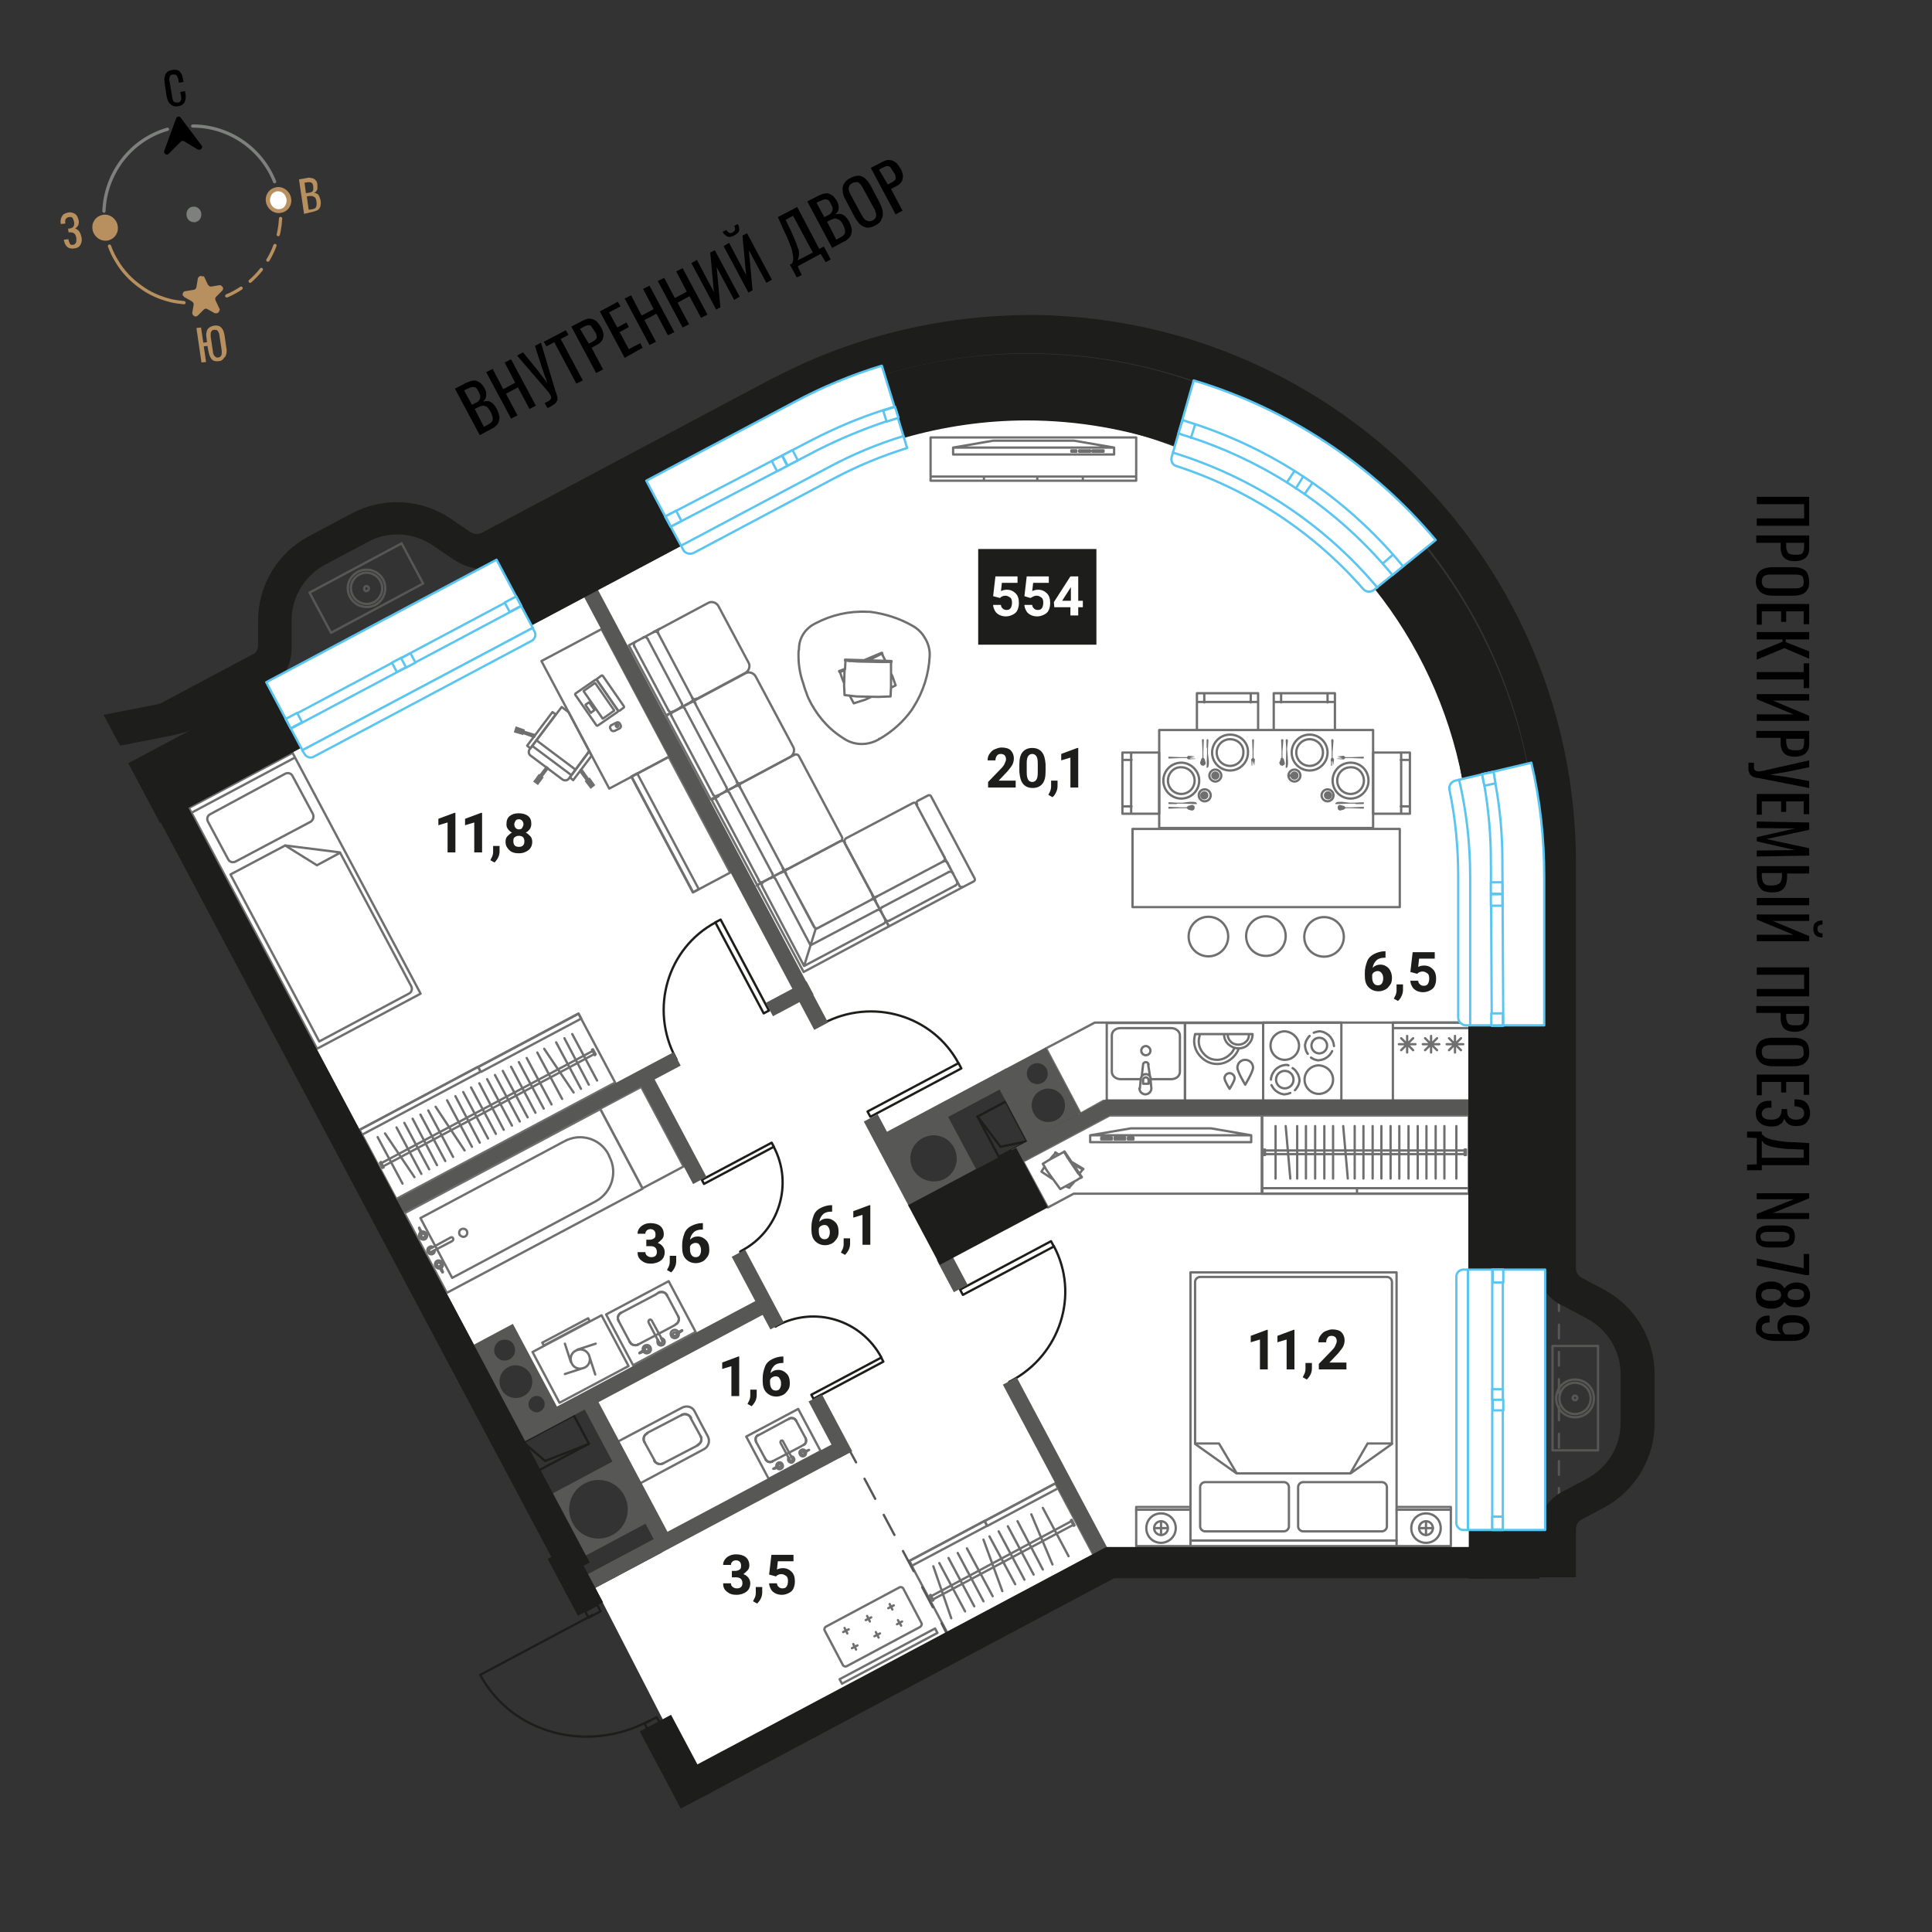 <svg xmlns="http://www.w3.org/2000/svg" xml:space="preserve" id="Layer_1" x="0" y="0" style="enable-background:new 0 0 420 420" version="1.1" viewBox="0 0 420 420"><rect x="0" y="0" width="420" height="420" fill="#333333" stroke="none"/><style>.st0{fill:#fff}.st1,.st2{fill:none;stroke:#706f6f;stroke-width:.5;stroke-linecap:round;stroke-linejoin:round;stroke-miterlimit:10}.st2{stroke-miterlimit:10}.st3{fill:#706f6f}.st6,.st7{fill:none;stroke:#1d1d1b;stroke-width:.5;stroke-linecap:round;stroke-linejoin:round;stroke-miterlimit:10}.st7{stroke-miterlimit:10}.st8{fill:#575756}.st10,.st9{fill:none;stroke-width:.5;stroke-linecap:round;stroke-linejoin:round}.st9{stroke:#1d1d1b;stroke-miterlimit:10}.st10{stroke:#575756}.st12{fill:#1d1d1b}.st13,.st15,.st16,.st17,.st18,.st19,.st23{fill:none;stroke:#575756;stroke-width:.5;stroke-linecap:round;stroke-linejoin:round;stroke-miterlimit:10}.st15,.st16,.st17,.st18,.st19,.st23{fill:#fff;stroke:#5bc5f2}.st16,.st17,.st18,.st19,.st23{fill:none}.st17,.st18,.st19,.st23{fill:#fff;stroke-miterlimit:10}.st18,.st19,.st23{stroke-miterlimit:10}.st19,.st23{stroke-miterlimit:10.001}.st23{fill:none;stroke:#7d807d;stroke-width:.708;stroke-miterlimit:10}.st24{fill:#b8905f}.st25{fill:#7d807d}</style><g id="Layer_4"><path d="m179.5 101.8-31.4 16.8-107.2 56.9L103.4 293l7.9-4.2 9.4 17.7 5.2-2.8.6 1.1 2.1-1.1 17.2 32.3-2.1 1.1.2.4-14.5 7.7 20.3 39.5 90.9-48.3h79.1l.1-112.8-1.9-54c-2.5-15.2-8.8-29.5-18.3-41.6l-.2-.2-4-4.4c-8.5-9.3-18.8-16.8-30.4-22l-9.7-4.3-2.2-.8c-24.2-8.7-50.9-6.6-73.6 5.5zm54.9 140.6-36.3 19.3-7-13.2 36.3-19.3 7 13.2z" class="st0"/><path d="M246.2 180.2h58.1v17h-58.1zM274.3 242.5h45v17h-45z" class="st1"/><path d="M274.4 258.3H295v1.2h-20.6zM295 258.3h24.4v1.2H295zM318.7 251.1v-1.2h-.3v1.2zM275 251.1v-1.2h-.2v1.2zM275.2 250.9h43.2M275.2 250.1h43.2M287.9 244.8v11.4M289.8 244.8v11.4M292 244.8l1 11.4M294.5 244.8v11.4M296.4 244.8v11.4M298.4 244.8v11.4M277.3 244.8v11.4M279.5 244.8l1 11.4M282 244.8v11.4M283.9 244.8v11.4M285.9 244.8v11.4M300.3 244.8v11.4M302.3 244.8v11.4M304.2 244.8v11.4M306.2 244.8v11.4M308.2 244.8v11.4M310.1 244.8v11.4M312.1 244.8v11.4M314 244.8v11.4M316.6 244.8v11.4" class="st1"/><path stroke-width=".5" d="m78.157 245.635 47.588-25.306 7.982 15.01-47.589 25.305z" class="st2"/><path stroke-width=".5" d="m103.977 231.974 21.808-11.597.563 1.06-21.807 11.596zM78.125 245.623l25.781-13.709.563 1.06-25.78 13.709z" class="st2"/><path d="m83.4 253.8-.6-1.2-.2.2.5 1.1zM129.5 229.2l-.6-1.1-.2.1.6 1.2zM128.6 228.6 83 252.8M128.9 229.3l-45.5 24.2M91.4 242.3l5.4 10.1M93.1 241.4l5.4 10.1M94.7 240.6l6.3 9.5M97.2 239.2l5.4 10.1M99 238.3l5.3 10.1M100.7 237.4l5.4 10.1M118.3 228l6.4 9.5M120.9 226.6l5.4 10.1M122.7 225.7l5.3 10.1M124.4 224.8l5.4 10.1M82.1 247.2l5.4 10.1M83.7 246.4l6.4 9.5M86.2 245.1l5.4 10.1M87.9 244.1l5.4 10.1M89.7 243.2l5.3 10.1M102.4 236.4l5.4 10.1M104.2 235.5l5.3 10.1M105.9 234.6l5.4 10.1M107.6 233.7l5.4 10.1M109.3 232.8l5.4 10.1M111.1 231.9l5.3 10M112.8 230.9l5.4 10.1M114.5 230l5.4 10.1M116.8 228.8l5.4 10.1M303.6 327.6h11.8v8.5h-11.8zM247 327.6h11.8v8.5H247zM258.8 276.6h44.8v59.5h-44.8z" class="st1"/><path d="M260.9 323.3v8.5c0 .6.5 1.1 1.1 1.1h17.1c.6 0 1.1-.5 1.1-1.1v-8.5c0-.6-.5-1.1-1.1-1.1H262c-.6 0-1.1.5-1.1 1.1zM301.5 323.3v8.5c0 .6-.5 1.1-1.1 1.1h-17.1c-.6 0-1.1-.5-1.1-1.1v-8.5c0-.6.5-1.1 1.1-1.1h17.1c.6 0 1.1.5 1.1 1.1zM301.5 277.6h-40.6c-.6 0-1.1.5-1.1 1.1v35.2l9 6.4h24.8l9-6.4v-35.2c0-.6-.5-1.1-1.1-1.1z" class="st1"/><path d="M302.6 313.8h-5.3l-3.7 6.4M259.8 313.8h5.2l3.8 6.4M247 328.2h11.7M303.6 328.2h11.8M313.2 332.2c0-1.8-1.4-3.2-3.2-3.2-1.8 0-3.2 1.4-3.2 3.2 0 1.8 1.4 3.2 3.2 3.2 1.8 0 3.2-1.4 3.2-3.2z" class="st1"/><circle cx="310" cy="332.2" r="1.5" class="st1"/><path d="M310 333.7v-3M308.5 332.2h3M255.6 332.2c0-1.8-1.4-3.2-3.2-3.2s-3.2 1.4-3.2 3.2c0 1.8 1.4 3.2 3.2 3.2 1.7 0 3.2-1.4 3.2-3.2z" class="st1"/><circle cx="252.4" cy="332.2" r="1.5" class="st1"/><path d="M252.4 333.7v-3M250.9 332.2h2.9M303.6 334.9h-44.8M274.4 259.5h-41l-5.6 3-5.4-10 18.8-10h33.2zM232.4 258.2h0M232.4 258.2h.1M235.2 254.4l.1-.1M232.9 252.7v.1M233.2 253l1.2.7M235.3 254.3h0M235.3 254.3h0M229.4 250.6v.1M229.4 250.7h0M229.8 250.9l.3.2M232.8 252.7h0M233.2 252.9l1.8 1.1M235.4 254.2h0M229.4 250.7v-.1M229.4 250.7h0M232.9 252.7h0M233.2 253l1.3.7M235.4 254.2h0M229.4 250.6h0M229.4 250.5h0M229.4 250.5l.8.5M232.6 252.4h.1M233 252.6l2.5 1.5M229.4 250.5v.1M229.4 250.5l.8.5M232.7 252.5h0M233 252.7l2.5 1.4M229.4 250.6l.8.4M232.7 252.6h.1M233.1 252.8l2.3 1.4M235.4 254.2h0M235.4 254.2h0M235.4 254.2h.1M235.5 254.1h0M235.5 254.1l-.1.1M229.4 250.7l-.8.9M229.4 250.7l.7.4M228.6 251.6l-.3.4M227.1 253.6l-.7 1.1M226.4 254.7l1.5 1M227.9 255.7l.9.6M231.7 257.9l.7.3M232.4 258.2l.9-1M233.3 257.2l.3-.4M234.7 255.1l.7-.9M235.4 254.2l-1.6-.8M233.8 253.4l-.6-.4M232.9 252.8h0M231.9 251.4l2.5 3.7M235 256h0M235 256h0M230.5 258.5h0M230.5 258.5v-.1M234.9 256.1l.1-.1M231.3 250.4v.1M231.3 250.4h.1M231.3 250.4v.1M231.6 250.8l3.2 4.8M235.1 255.9h0M231.3 250.5v-.1M231.3 250.5h0M231.9 251.3l2.6 3.9M235.1 255.9h0M231.3 250.4h.1M231.4 250.3h0M231.4 250.3l3.8 5.6M231.4 250.3v.1M231.4 250.3l3.8 5.6M231.4 250.4l3.7 5.5M235.1 255.9h0M235.1 255.9h0M235.1 255.9v.1M235.1 256l.1-.1M235.2 255.9h0M235.2 255.9h-.1M231.3 250.4l-1.1.6M231.3 250.4l1 1.5M230.2 251l-2.2 1.2M228 252.2l-1.3.8M226.7 253l.9 1.5M227.6 254.5l1.8 2.5M229.4 257l1.1 1.5M230.5 258.5l1.3-.7M231.8 257.8l2.2-1.2M234 256.6l1.1-.7M235.1 255.9l-1-1.3M234.1 254.6l-1.8-2.7" class="st1"/><path d="M245.8 245.3h17.5l8.7 1.5v1.5h-35 0v-1.5zM239.4 247.7h2.3M241.7 247.7v-.4M241.7 247.3h-2.3M239.4 247.3v.4M242.3 247.7h2.3M244.6 247.7v-.4M244.6 247.3h-2.3M242.3 247.3v.4M245.2 247.7h1.2M246.4 247.7v-.4M246.4 247.3h-1.2M245.2 247.3v.4M272 246.8h-35M155.2 173.4c-.3.2 17.8-9.5 17.5-9.3.3-.2.8-.1 1 .3l9.3 17.5c.2.3.1.8-.3 1 .3-.2.8-.1 1 .3-.2-.3-.1-.8.3-1l14.4-7.6c.3-.2.8-.1 1 .3l-.1-.2c-.1-.2 0-.5.2-.6l2.3-1.2c.2-.1.5 0 .6.2l9.5 17.9c.1.2 0 .5-.2.6l-2.3 1.2-16 8.5-18.7 10-10-18.7-10-18.7 1.5-.8-1 .3zM208.6 192.6l-9.5-17.9M193.2 201.3l-.8-1.5M190.3 195.9l-.6-1.3M199.2 174.9l6.1 11.4M205 187.3l-14.4 7.6M189.7 194.6l-6.1-11.4M193.4 200.1l14.3-7.6M208 191.5l-2-3.9M205 187.3l-14.4 7.6M190.3 195.9l2.1 3.9M206.2 189.6l-14.4 7.6" class="st1"/><path d="M209.2 192.8c-.2.1-.5 0-.6-.2M205.3 186.3c.2.3.1.8-.3 1M190.6 194.9c-.3.2-.8.1-1-.3M208 191.5c.2.3.1.8-.3 1" class="st1"/><path d="M205 187.3c.3-.2.8-.1 1 .3M190.3 195.9c-.2-.3-.1-.8.3-1M193.4 200.1c-.3.2-.8.1-1-.3M206.2 189.6c.3-.2.8-.1 1 .3M191.5 198.2c-.2-.3-.1-.8.3-1M171.1 189l11.5-6.1M183.6 183.2l6.1 11.4M189.4 195.6l-11.5 6.1M176.9 201.4l-6.1-11.5M174.8 210l17.3-9.2M192.4 199.8l-2.1-3.9M189.4 195.6l-12.1 6.4M177.3 202l-6.5-12.1M169.9 189.6l-4 2.1M165.7 192.7l9.1 17.3M190.6 197.9l-14.4 7.6M176.2 205.5l-7.6-14.4M193.2 201.3l-.8-1.5M165.9 191.7l-1.4.8M169.9 189.6l1.2-.6M190.3 195.9l-.6-1.3M177.3 202l-2.5 8M189.7 194.6c.2.3.1.8-.3 1M177.9 201.7c-.3.2-.8.1-1-.3M170.8 189.9c-.2-.3-.1-.8.3-1" class="st1"/><path d="M192.4 199.8c.2.3.1.8-.3 1M189.4 195.6c.3-.2.8-.1 1 .3M169.9 189.6c.3-.2.8-.1 1 .3M165.7 192.7c-.2-.3-.1-.8.3-1M190.6 197.9c.3-.2.8-.1 1 .3M167.6 190.8c.3-.2.8-.1 1 .3M164.5 192.5l1.4-.8M169.9 189.6l1.2-.6M159.9 170.9l1.3-.7M182.6 182.9l-11.5 6.1M170.2 188.7l-9.3-17.5M155.7 173.9l9.3 17.5M165.9 191.7l4-2.1M170.2 188.7l-9.3-17.5M167.9 189.9l-9.3-17.5M171.1 189c-.3.2-.8.1-1-.3M160.9 171.2c-.2-.3-.1-.8.3-1M165.9 191.7c-.3.2-.8.1-1-.3" class="st1"/><path d="M170.2 188.7c.2.3.1.8-.3 1M159.9 170.9c.3-.2.8-.1 1 .3M155.7 173.9c-.2-.3-.1-.8.3-1M167.9 189.9c.2.3.1.8-.3 1M157.6 172.1c.3-.2.8-.1 1 .3M150.2 152.6l1.2-.6M160.2 169.9l-9.1-17M146 155.7l9 17M160.2 169.9l-9.1-17M157.9 171.1l-9-17M161.1 170.2c-.3.2-.8.1-1-.3M151.1 152.9c-.2-.3-.1-.8.3-1" class="st1"/><path d="M156 173c-.3.2-.8.1-1-.3M160.2 169.9c.2.3.1.8-.3 1M150.2 152.6c.3-.2.8-.1 1 .3M146 155.7c-.2-.3-.1-.8.3-1M157.9 171.1c.2.3.1.8-.3 1M147.9 153.8c.3-.2.8-.1 1 .3M142.1 137.4l1.3-.7M150.5 151.7l-7.4-14M137.9 140.5l7.4 13.9M150.5 151.7l-7.4-14M148.2 152.9l-7.4-14M151.4 151.9c-.3.2-.8.1-1-.3M143.1 137.7c-.2-.3-.1-.8.3-1" class="st1"/><path d="M146.3 154.7c-.3.2-.8.1-1-.3M150.5 151.7c.2.3.1.8-.3 1M142.1 137.4c.3-.2.8-.1 1 .3M137.9 140.5c-.2-.3-.1-.8.3-1M148.2 152.9c.2.3.1.8-.3 1M139.8 138.6c.3-.2.8-.1 1 .3" class="st1"/><path d="m154.5 173.8 17.2-9.2c.8-.4 1.2-1.5.7-2.3l-8.1-15.2c-.4-.8-1.5-1.2-2.3-.7l-17.2 9.2 9.7 18.2zM144.8 155.5l17.2-9.2c.8-.4 1.2-1.5.7-2.3l-6.5-12.2c-.4-.8-1.5-1.2-2.3-.7l-17.2 9.2 8.1 15.2zM191.1 160.6h0M191.1 160.6h0M201 138.6c-.6-1.1-1.6-2-2.7-2.6h0c-2.8-1.6-6-2.6-9.2-3h0-.6c-3.9-.2-7.8.7-11.2 2.5h0c-2.1 1-3.5 3-3.6 5.3h0c0 .3 0 .5-.1.8-.1 2.3.2 4.7 1 6.9h0c.2.7.4 1.4.7 2.1.1.4.3.8.4 1.1h0c1.6 3.4 4 6.4 7.2 8.5h0c.2.1.4.3.6.4 2.3 1.5 5.2 1.5 7.6.1h0c2.8-1.6 5.3-3.8 7.2-6.5h0c.1-.2.2-.3.3-.5 2.1-3.3 3.3-7.1 3.5-11h0c.1-1.4-.3-2.9-1.1-4.1zM194.7 148.9h0M194.7 148.9h0M191.9 142.4l-.1-.2M187.9 143.8h0M188.5 143.6l1.8-.8M191.8 142.2h0M191.8 142.2h0M182.6 146v.1M182.6 146.1h0M183.3 145.8l.3-.2M187.9 143.8h0M188.4 143.6l2.7-1.2M191.7 142.1h0M182.6 146.1h-.1M182.6 146.1h0M187.9 143.8h0M188.5 143.6l2-.9M191.7 142.1h0M182.5 146.1v-.1M182.4 145.9h.1M182.4 145.9l1.3-.5M187.3 143.8h.1M187.9 143.5l3.8-1.6M182.5 145.9l.1.1M182.5 145.9l1.2-.5M187.4 143.8h0M188 143.6l3.7-1.7M182.6 146l1-.5M187.6 143.8h0M188.1 143.6l3.6-1.6M191.7 142v.1M191.7 142.1l.1-.1M191.8 142h0M191.7 141.9h0M191.7 141.9v.1M182.6 146.1l.6 1.7M182.6 146.1l1-.4M183.2 147.8l.3.7M184.7 151.2l.9 1.7M185.6 152.9l2.5-.8M188.1 152.1l1.3-.6M193.7 149.5l1-.5M194.7 149l-.7-2M194 147l-.3-.6M192.5 143.7l-.8-1.6M191.7 142.1l-2.2 1.1M189.5 143.2l-1 .4M188 143.8h0M185.5 143.7l6.6.2M193.7 144.1h0M193.7 144.1h0M193.6 151.4h0M193.6 151.4v-.1M193.7 144.3v-.2M183.8 143.7h0M183.8 143.7v-.1M183.8 143.7h0M184.5 143.7l8.6.2M193.7 143.9h0M183.8 143.7l-.1-.1M183.8 143.7h0M185.2 143.7l7.1.2M193.7 143.9h0M183.7 143.6v-.1M183.7 143.4v.1M183.7 143.4l10.1.3M183.7 143.5l.1.1M183.7 143.5l10.1.2M183.8 143.6l9.9.2M193.7 143.9h0M193.7 143.9v-.1M193.7 143.9h.1M193.8 143.9v-.1M193.8 143.7h0M193.8 143.7l-.1.1M183.8 143.6l-.1 1.9M183.8 143.6l2.6.2M183.6 145.5l-.1 3.5M183.5 149l.1 2.1M183.6 151.1l2.6.3M186.2 151.4l4.7.1M190.9 151.5l2.7-.1M193.6 151.4l.1-2.1M193.7 149.3v-3.6M193.7 145.7v-1.8M193.7 143.9h-2.5M191.2 143.9l-4.8-.1M202.3 95.1H247v9.4h-44.7zM202.4 103.6H247M225.5 103.6v.8M213.9 103.6v.8M235.4 103.6v.8" class="st1"/><path d="M233.5 95.8h-17.6l-8.7 1.5v1.5h35v-1.5zM239.9 98.2h-2.4M237.5 98.2v-.3M237.5 97.9h2.4M239.9 97.9v.3M237 98.2h-2.4M234.6 98.2v-.3M234.6 97.9h2.4M237 97.9v.3M234 98.2h-1.1M232.9 98.2v-.3M232.9 97.9h1.1M234 97.9v.3M207.2 97.3h35M252 158.7h46.5V180H252zM278.9 180.1h-21.7M276.9 150.7h13.3v8h-13.3zM290.2 152.6h-13.3M290.2 150.7v1.9M276.9 152.6v-1.9M288.6 152.7v-1.8M278.5 152.7v-1.8M260.2 150.7h13.3v8h-13.3zM273.5 152.6h-13.3M273.5 150.7v1.9M260.2 152.6v-1.9M271.9 152.7v-1.8M261.8 152.7v-1.8" class="st1"/><path d="M289.7 160.7h.1v.1l.1.1v.1l-.2 2.4v1.3l.3.3v.1l-.1 1.4-.1-1-.1 1v-1h-.1v1h-.1v-1h-.1v1h-.1V165l.2-.3v-1.3l-.1-2.4v-.2h.1v-.1h.2M279.6 163.8v-1.3l-.1-1.5v-.2h.1v-.1h.2l.1.1.1.1-.2 1.9v.1l.1.9h-.3l-.1 3.1H279.8v-.1h.1v-.1l.1-.6v-.6l-.1-1.7M279.3 166.1V165.8l-.2-.7v-.1l-.1-.1-.1-.1-.1-.1v-1.4l.2-2.4v-.1h-.1v-.1H278.6v.1h-.1v.1l.1 2.4v1.4l-.1.1-.1.1v.2l-.3.7v.1l.1.1v.2h.1v.1l.1.1h.2l.1.1h.1l.1-.1h.1l.1-.1h.1v-.1l.1-.1M281.4 167.7c-.5 0-.9.4-.9.9s.4.9.9.9.9-.4.9-.9-.4-.9-.9-.9" class="st3"/><path d="M281.4 167.3c-.7 0-1.3.6-1.3 1.3s.6 1.3 1.3 1.3c.7 0 1.3-.6 1.3-1.3 0-.7-.6-1.3-1.3-1.3M284.7 160.7c-1.6 0-2.9 1.3-2.9 2.9 0 1.6 1.3 2.9 2.9 2.9s2.9-1.3 2.9-2.9-1.3-2.9-2.9-2.9" class="st1"/><path d="M284.7 159.7c-2.2 0-3.9 1.8-3.9 3.9 0 2.2 1.8 3.9 3.9 3.9 2.2 0 3.9-1.8 3.9-3.9 0-2.2-1.8-3.9-3.9-3.9" class="st1"/><path d="m272.5 160.7.1.1v.2l-.1 2.4v1.3l.2.3h.1v.1l-.1 1.4-.1-1-.1 1-.1-1-.1 1v-1h-.1v1h-.1l-.1-1.4v-.1h.1l.2-.3v-1.3l-.1-2.4v-.2h.1v-.1h.2M262.4 163.8v-1.2l-.1-.1V160.8h.1v-.1h.2l.1.1v.1l-.1 1.9v1h-.2l-.1 3.1h.2l.1-.1.1-.1.1-.6v-.6l-.2-1.7M262.1 166.1V165.8l-.2-.7v-.1l-.1-.1-.1-.1-.1-.1v-1.4l.1-2.4v-.2H261.4l-.1.1v.1l.1 2.4v1.4l-.1.1-.1.1-.1.2-.2.7v.2l.1.1v.1l.1.1.1.1h.2l.1.1h.1l.1-.1h.1l.1-.1.1-.1.1-.1M264.2 167.7c-.5 0-.9.4-.9.9s.4.9.9.9.9-.4.9-.9-.4-.9-.9-.9" class="st3"/><path d="M264.2 167.3c-.7 0-1.3.6-1.3 1.3s.6 1.3 1.3 1.3c.7 0 1.3-.6 1.3-1.3 0-.7-.6-1.3-1.3-1.3M267.4 160.7c-1.6 0-2.9 1.3-2.9 2.9 0 1.6 1.3 2.9 2.9 2.9s2.9-1.3 2.9-2.9c.1-1.6-1.2-2.9-2.9-2.9" class="st1"/><path d="M267.4 159.7c-2.2 0-3.9 1.8-3.9 3.9 0 2.2 1.8 3.9 3.9 3.9 2.2 0 3.9-1.8 3.9-3.9.1-2.2-1.7-3.9-3.9-3.9M244 163.6h8v13.3h-8zM245.9 163.6v13.3M244 163.6h1.9M245.9 176.9H244M246 165.2h-1.9M246 175.3h-1.9" class="st1"/><path d="M254 164.6v-.1h.2l2.4.1h1.4l.2-.2.1-.1 1.5.1-1.1.1 1.1.1-1.1.1 1.1.1h-1.1v.1h1.1v.1l-1.5.1v-.1h-.1l-.2-.2h-1.4l-2.4.1h-.1l-.1-.1v-.2M257.1 174.7h-1.2l-.1.1H254.1l-.1-.1V174.4v.1l.1-.1h.1l1.8.1h1.1v.2l3 .1h.1v-.2h-.1v-.1h-.1v-.1l-.6-.1h-.7l-1.6.2M259.4 175h-.4l-.7.2-.1.1-.2.1v.1h-1.4l-2.4-.1h-.2v.2-.1V175.8h.2l2.4-.1h1.4l.1.1.1.1.1.1.7.2H259.3l.1-.1h.1l.1-.1v-.1l.1-.1v-.5l-.1-.1h-.1v-.1l-.1-.1M260.9 172.9c0 .5.4.9.9.9s.9-.4.9-.9-.4-.9-.9-.9c-.4 0-.9.4-.9.9" class="st3"/><path d="M260.6 172.9c0 .7.6 1.3 1.3 1.3.7 0 1.3-.6 1.3-1.3s-.6-1.3-1.3-1.3c-.8 0-1.3.6-1.3 1.3M253.9 169.7c0 1.6 1.3 2.9 2.9 2.9 1.6 0 2.9-1.3 2.9-2.9 0-1.6-1.3-2.9-2.9-2.9-1.6-.1-2.9 1.3-2.9 2.9" class="st1"/><path d="M252.9 169.7c0 2.2 1.8 3.9 3.9 3.9 2.2 0 3.9-1.8 3.9-3.9s-1.8-3.9-3.9-3.9c-2.1 0-3.9 1.7-3.9 3.9M298.5 163.6h8v13.3h-8zM304.6 163.6v13.3M306.5 163.6h-1.9M304.6 176.9h1.9M304.5 165.2h1.9M304.5 175.3h1.9" class="st1"/><path d="m296.5 164.6-.1-.1h-.2l-2.4.1h-1.3l-.3-.2v-.1h-.1l-1.4.1 1 .1-1 .1 1 .1-1 .1h1v.1h-1v.1l1.4.1h.1v-.1l.3-.2h1.3l2.4.1h.2v-.1h.1v-.2M293.4 174.7h1.2l.1.1H296.4v-.1h.1v-.2l-.1-.1v.1-.1h-.1l-1.9.1h-1v.2l-3 .1h-.1v-.2l.1-.1h.1v-.1l.6-.1h.6l1.7.2M291.1 175H291.4l.7.2h.1l.1.1.1.1.1.1h1.4l2.4-.1h.2v.2-.1.2l-.1.1h-.1l-2.4-.1h-1.4l-.1.1-.1.1-.2.1-.7.2h-.2l-.1-.1h-.1l-.1-.1v-.1l-.1-.1v-.5l.1-.1.1-.1.1-.1M289.6 172.9c0 .5-.4.9-.9.9s-.9-.4-.9-.9.4-.9.9-.9c.4 0 .9.4.9.9" class="st3"/><path d="M289.9 172.9c0 .7-.6 1.3-1.3 1.3-.7 0-1.3-.6-1.3-1.3s.6-1.3 1.3-1.3c.7 0 1.3.6 1.3 1.3M296.5 169.7c0 1.6-1.3 2.9-2.9 2.9s-2.9-1.3-2.9-2.9c0-1.6 1.3-2.9 2.9-2.9 1.6-.1 2.9 1.3 2.9 2.9" class="st1"/><path d="M297.5 169.7c0 2.2-1.8 3.9-3.9 3.9-2.2 0-3.9-1.8-3.9-3.9 0-2.2 1.8-3.9 3.9-3.9 2.2 0 3.9 1.7 3.9 3.9M281.1 168.6h-.8" class="st1"/><circle cx="262.7" cy="203.6" r="4.3" class="st1"/><path d="M275.2 199.2c2.4 0 4.3 1.9 4.3 4.3s-1.9 4.3-4.3 4.3-4.3-1.9-4.3-4.3 1.9-4.3 4.3-4.3z" class="st1"/><circle cx="287.8" cy="203.6" r="4.3" style="fill:none;stroke:#706f6f;stroke-width:.5;stroke-linecap:round;stroke-linejoin:round;stroke-miterlimit:10" transform="rotate(-80.729 287.86 203.614)"/><path d="m200 353.7-15.9 8.5c-.3.2-.8 0-.9-.3l-3.9-7.4c-.2-.3 0-.8.3-.9l15.9-8.5c.3-.2.8 0 .9.3l3.9 7.4c.2.3 0 .7-.3.9zM183.6 353.9l.6 1.2M183.3 354.8l1.2-.6M188.5 351.3l.6 1.2M188.2 352.2l1.2-.6M193.4 348.7l.6 1.2M193.1 349.6l1.2-.6M185.5 357.4l.6 1.2M185.2 358.3l1.2-.6M190.4 354.8l.6 1.2M190.1 355.7l1.2-.6M195.2 352.2l.7 1.2M195 353.1l1.1-.6" class="st1"/><path stroke-width=".5" d="m182.526 365.047 20.748-11.033.516.971-20.748 11.033zM197.65 339.362l31.784-16.902 8.31 15.627-31.784 16.902z" class="st2"/><path d="m197.698 339.307 16.339-8.676.563 1.06-16.34 8.676z" class="st1"/><path d="M213.3 326.5h17.5v1.2h-17.5z" style="fill:none;stroke:#706f6f;stroke-width:.5;stroke-linecap:round;stroke-linejoin:round;stroke-miterlimit:10" transform="rotate(-28.033 222.043 327.097)"/><path d="m233 330.4.6 1.2-.2.1-.6-1.2zM202.3 346.7l.6 1.2-.2.1-.6-1.1zM202.6 346.9l30.3-16.2M203 347.6l30.3-16.1M206.8 351.8l-3.9-11.3M209.8 350.3l-5.6-10.5M211.8 349.2l-5.6-10.5M213.8 348.1l-5.6-10.5M215.8 347l-5.6-10.4M217.9 345.9l-4.1-11.2M220.7 344.4l-5.6-10.4M222.7 343.4l-5.6-10.5M224.7 342.3l-5.6-10.5M226.7 341.2l-5.5-10.5M228.8 340.1l-4.6-10.9M232.3 338.3l-5.6-10.5" class="st1"/><path stroke-width=".5" d="m41.08 175.63 22.515-11.972 27.841 52.356-22.514 11.972z" class="st2"/><path d="m68 176.9-4.4-8.2c-.3-.6-1-.8-1.6-.5L45.7 177c-.6.3-.8 1-.5 1.6l4.4 8.2c.3.6 1 .8 1.6.5l16.4-8.7c.5-.4.7-1.1.4-1.7zM69.4 226.4 88.9 216c.6-.3.8-1 .5-1.6l-15.5-29.1-11.9-1.5-11.9 6.3 19.3 36.3z" class="st1"/><path d="m73.9 185.4-5 2.7-6.9-4.3M64.1 164.7l-22.5 12M128.1 163.3l.5 1-4 5.3-.7-.6zM115.3 162.7l-.7-.6 5.5-7.3.7.5z" class="st1"/><path d="m122.1 153.7 1.5 1.1 4.5 8.5-4.4 5.9c-.3.5-1 .6-1.5.2l-6.8-5.1c-.5-.3-.6-1-.2-1.5l6.9-9.1zM124.2 168.5l-8.3-6.2M125.1 167.3l-8.4-6.3" class="st1"/><path d="m115.905 169.91 1.246-1.69 1.046.77-1.245 1.691z" class="st3"/><path d="m118.8 166.8-1.3 1.7.3.2 1.3-1.7z" class="st1"/><path d="m127.5 169.5-.4.3 1.3 1.7 1-.8-1.2-1.7-.4.3z" class="st3"/><path d="m126.1 167.6 1.4 1.9.3-.2-1.4-2z" class="st1"/><path d="m113.9 159.4-.2.4-2-.6.4-1.3 2 .7-.1.5z" class="st3"/><path d="m116.1 160.2-2.2-.8.1-.3 2.3.7z" class="st1"/><path stroke-width=".5" d="m117.703 143.708 13.067-6.948 14.742 27.723-13.067 6.948z" class="st2"/><path stroke-width=".5" d="m137.241 168.845 8.123-4.32 13.38 25.163-8.122 4.32z" class="st2"/><path stroke-width=".5" d="m137.293 168.8 1.236-.658 13.38 25.163-1.236.657z" class="st2"/><path d="m132.8 158.6-.1-.2c-.2-.3 0-.7.3-.8l1-.5c.3-.2.7 0 .8.3l.1.2c.2.3 0 .7-.3.8l-1 .5c-.3.1-.7 0-.8-.3z" class="st1"/><path d="M134.3 158c-.1.1-.3 0-.4-.1-.1-.1 0-.3.1-.4.1-.1.3 0 .4.1.1.2 0 .3-.1.4zM129.6 157.6l-4.5-6.5c-.1-.1-.1-.3.1-.4l4.2-2.9c.1-.1.3-.1.4.1l4.5 6.5c.1.1.1.3-.1.4l-4.2 2.9c-.1.1-.3.1-.4-.1z" class="st1"/><path d="m134.3 154.4-4.5-6.5c-.1-.1-.1-.3.1-.4l.8-.6c.1-.1.3-.1.4.1l4.5 6.5c.1.1.1.3-.1.4l-.8.6c-.1 0-.3 0-.4-.1zM131 156.2l-4.1-5.9v-.1l2.4-1.7h.1l4.1 5.9v.1l-2.4 1.7h-.1zM128.4 154.9l-1.1-1.6v-.1l.7-.5h.1l1.1 1.6v.1l-.7.5c0 .1-.1.1-.1 0zM302.8 222.3h17v17h-17zM316.3 228.8v-3.6M318.1 227h-3.6M317.6 228.3l-2.6-2.6M315 228.3l2.6-2.6M311.1 228.8v-3.6M312.9 227h-3.6M312.4 228.3l-2.6-2.6M309.8 228.3l2.6-2.6M305.9 228.8v-3.6M307.7 227h-3.6M307.2 228.3l-2.6-2.6M304.6 228.3l2.6-2.6M302.8 223.5h16.9M274.6 222.3h17v17h-17z" class="st1"/><path d="M289.6 228.5c-.1.2-.2.4-.3.5-.1.2-.2.3-.4.5-.1.1-.3.3-.5.4-.2.1-.3.2-.5.3s-.4.1-.6.2c-.2 0-.4.1-.6.1s-.4 0-.6-.1c-.2 0-.4-.1-.6-.2-.2-.1-.4-.2-.5-.3M285.6 224.5c.2-.1.4-.1.6-.2.2 0 .4-.1.6-.1s.4 0 .6.1c.2 0 .4.1.6.2.2.1.4.2.5.3.2.1.3.2.5.4.1.1.3.3.4.5s.2.3.3.5c.1.2.1.4.2.6 0 .2.1.4.1.6M284.3 229.1c-.1-.2-.2-.3-.3-.5-.1-.2-.1-.4-.2-.6 0-.2-.1-.4-.1-.6s0-.4.1-.6c0-.2.1-.4.2-.6.1-.2.2-.4.3-.5.1-.2.2-.3.4-.5" class="st1"/><circle cx="286.8" cy="227.3" r="1.7" class="st1"/><path d="M289.8 234.7c0 1.7-1.4 3.1-3.1 3.1s-3.1-1.4-3.1-3.1c0-1.7 1.4-3.1 3.1-3.1 1.8.1 3.1 1.5 3.1 3.1zM282.4 227.3c0 1.7-1.4 3.1-3.1 3.1s-3.1-1.4-3.1-3.1c0-1.7 1.4-3.1 3.1-3.1 1.7.1 3.1 1.5 3.1 3.1zM276.3 234.7c0-.2 0-.4.1-.6 0-.2.1-.4.2-.6.1-.2.2-.4.3-.5.1-.2.2-.3.4-.5.1-.1.3-.3.5-.4.2-.1.3-.2.5-.3s.4-.1.6-.2c.2 0 .4-.1.6-.1s.4 0 .6.1M280.5 237.6c-.2.1-.4.1-.6.2-.2 0-.4.1-.6.1s-.4 0-.6-.1c-.2 0-.4-.1-.6-.2-.2-.1-.4-.2-.5-.3-.2-.1-.3-.2-.5-.4-.1-.1-.3-.3-.4-.5s-.2-.3-.3-.5M281 232.2c.2.1.3.2.5.4.1.1.3.3.4.5s.2.3.3.5c.1.2.1.4.2.6 0 .2.1.4.1.6 0 .2 0 .4-.1.6 0 .2-.1.4-.2.6-.1.2-.2.4-.3.5-.1.2-.2.3-.4.5" class="st1"/><path d="M281.2 234.7c0 1.1-.9 1.9-1.9 1.9-1.1 0-1.9-.9-1.9-1.9 0-1.1.9-1.9 1.9-1.9 1.1 0 1.9.9 1.9 1.9zM257.6 222.4h17v17h-17z" class="st1"/><path d="M269.3 227.9c-.2.7-.7 1.4-1.2 1.9-.9.9-2.1 1.5-3.5 1.5s-2.6-.6-3.5-1.5-1.5-2.1-1.5-3.5c0-.5.1-1 .2-1.5h12.5c0 .9-.3 1.6-.9 2.2-.5.6-1.3.9-2.1.9-1 0-1.7-.4-2.3-.9-.6-.6-.9-1.3-.9-2.2" class="st1"/><path d="M268.3 227.9c-.2.5-.5 1-.9 1.3-.7.7-1.7 1.2-2.8 1.2-1.1 0-2.1-.4-2.8-1.2-.7-.7-1.2-1.7-1.2-2.8 0-.5.1-.9.2-1.3M271.5 225c0 .6-.2 1.1-.7 1.5-.4.4-1 .6-1.6.6s-1.2-.2-1.6-.6c-.4-.4-.7-.9-.7-1.5M269 232.1c0-.9.7-1.7 1.7-1.7.9 0 1.7.7 1.7 1.7 0 .9-1.7 3.7-1.7 3.7s-1.7-2.8-1.7-3.7zM266.2 234.4c0-.6.5-1.1 1.1-1.1s1.1.5 1.1 1.1-1.1 2.3-1.1 2.3-1.1-1.7-1.1-2.3zM240.6 222.4h17v17h-17z" class="st1"/><path d="M247.9 234.6h-4.3c-1 0-1.9-.7-1.9-1.6v-7.9c0-.9.8-1.6 1.9-1.6h11c1 0 1.9.7 1.9 1.6v7.9c0 .9-.8 1.6-1.9 1.6h-4.4" class="st1"/><path d="M248.1 228.4c0-.6.5-1 1-1s1 .5 1 1c0 .6-.5 1-1 1s-1-.4-1-1zM250.3 236.6h0M250.3 236.6c0 .7-.6 1.3-1.3 1.3s-1.3-.6-1.3-1.3M248 234.5l-.2 2.1M248 234.5h0M248 234.5c0-.2.1-.3.2-.5M248.5 231.4l-.3 2.6M248.5 231.4h0M248.5 231.4c0-.3.3-.5.6-.5s.5.2.6.5M250 234l-.4-2.6M250 234h0M250 234c.1.1.1.3.2.5M250.3 236.6l-.2-2.1M248.5 235.6v-.8M249.7 234.8v.8M249.7 235.6h-1.2M248.5 234.8c0-.4.3-.6.6-.6s.6.3.6.6M248.2 234c.2-.3.5-.5.9-.5s.7.2.9.5" class="st1"/><path d="m238 222.3-10.6 5.6 7.5 14.2 5-2.8h79.9v-17z" class="st1"/><path stroke-width=".5" d="m131.764 285.751 13.597-7.23 5.869 11.036-13.597 7.23z" class="st2"/><path d="m146.1 288.4.7-.4M146.1 288.4l.7-.4M147.4 286.1h0M147.4 286.1l-2.4-4.5M147.4 286.1l-2.4-4.5M143.2 281h0M143.2 281l-.8.5M143.2 281l-.8.5M142.4 281.5l-7.4 3.9M142.4 281.5l-7.4 3.9M134.5 287.2h0M134.5 287.2l2.4 4.5M134.5 287.2l2.4 4.5M138.7 292.3h0M138.7 292.3l7.4-3.9M138.7 292.3l7.4-3.9M147.4 286.1c.4.7.1 1.5-.5 1.8" class="st1"/><path d="M147.4 286.1c.4.7.1 1.5-.5 1.8M143.2 281c.6-.3 1.5-.1 1.8.6" class="st1"/><path d="M143.2 281c.6-.3 1.5-.1 1.8.6M134.5 287.2c-.4-.7-.1-1.5.5-1.8" class="st1"/><path d="M134.5 287.2c-.4-.7-.1-1.5.5-1.8M138.7 292.3c-.6.3-1.5.1-1.8-.6" class="st1"/><path d="M138.7 292.3c-.6.3-1.5.1-1.8-.6M143 291.3l.3.6M144 291.5c.1.2 0 .4-.2.5s-.4 0-.5-.2M144 291.5h0M144 291.5l-.3-.6" class="st1"/><path d="M143.7 290.9c.3 0 .5.2.7.4.2.4.1.9-.3 1.1-.4.2-.9.1-1.1-.3-.1-.3-.1-.6 0-.8M143 291.3h0" class="st1"/><path d="m143.3 291.9-2.3-4.4c-.1-.2 0-.5.2-.6h0c.2-.1.4 0 .5.2l2.4 4.4" class="st1"/><path d="M144 291.5c.1.2 0 .4-.2.5s-.4 0-.5-.2M143.3 291.9h0M140.2 293.6c-.1.1-.2.1-.3.2M141 293.1c.1.2 0 .5-.2.6s-.5 0-.6-.1M140.1 293.5c-.1-.2 0-.5.2-.6s.5 0 .6.2" class="st1"/><path d="M139.8 293.6c.1-.1.2-.1.4-.2M139.8 293.6h0M139.8 293.6h0M139.8 293.6h0" class="st1"/><path d="M139.8 293.6c-.2-.4 0-.9.4-1.1s1-.1 1.2.4c.2.4.1 1-.4 1.2-.4.2-.9.1-1.1-.3M139.9 293.8h0" class="st1"/><path d="M141 293.1c.1.2 0 .5-.2.6s-.5 0-.6-.2M140.2 293.5c-.1-.2 0-.5.2-.6s.5 0 .6.2M139 294.2h0c0-.1 0-.1 0 0M139 294.1h0M139 294.1c.2-.1.4-.3.6-.4.2-.1.4-.2.5-.3M140.1 293.5h0M140.2 293.6h0c0-.1-.1-.1-.1-.1M140.2 293.6h0M140.2 293.6c-.2.1-.3.2-.5.3-.2.1-.4.2-.7.3M139 294.2h0M147.5 289.7h0M147.5 289.7c.2.4 0 .9-.4 1.1s-1 .1-1.2-.4c-.2-.4-.1-1 .4-1.2.4-.2.9-.1 1.1.3M147.4 289.6h0M147.4 289.6h0M147.4 289.6h0" class="st1"/><path d="M147.1 289.8c.1-.1.2-.1.3-.2M146.3 290.3c-.1-.2 0-.5.2-.6s.5-.1.6.1M147.1 289.9c.1.2 0 .5-.2.6s-.5 0-.6-.2M147.5 289.7c-.1.1-.2.1-.4.2" class="st1"/><path d="M146.3 290.3c-.1-.2 0-.5.2-.6s.5 0 .6.2" class="st1"/><path d="M147.1 289.8c.1.2 0 .5-.2.6s-.5 0-.6-.2M148.3 289.3h0M148.3 289.3c-.2.1-.4.3-.6.4-.2.1-.4.2-.5.3M147.1 289.9h0" class="st1"/><path d="M147.1 289.8h0c0 .1.1.1.1.1M147.1 289.8h0M147.1 289.8c.2-.1.3-.2.5-.3.2-.1.4-.2.7-.3M148.2 289.2h0" class="st1"/><path d="M148.2 289.2c.1 0 .1 0 0 0 .1 0 .1.1 0 0" class="st1"/><path stroke-width=".5" d="m162.222 312.3 11.302-6.01 4.882 9.183-11.3 6.01z" class="st2"/><path d="m174 314.5.7-.4M174 314.5l.7-.4M175.1 312.6h0M175.1 312.6l-2-3.7M175.1 312.6l-2-3.7M171.6 308.4h0M171.6 308.4l-.6.3M171.6 308.4l-.6.3M171 308.7l-6.1 3.3M171 308.7l-6.1 3.3M164.4 313.5h0M164.4 313.5l2 3.7M164.4 313.5l2 3.7M167.9 317.7h0M167.9 317.7l6.1-3.2M167.9 317.7l6.1-3.2M175.1 312.6c.3.6.1 1.3-.4 1.5" class="st1"/><path d="M175.1 312.6c.3.6.1 1.3-.4 1.5M171.6 308.4c.5-.3 1.2-.1 1.5.5" class="st1"/><path d="M171.6 308.4c.5-.3 1.2-.1 1.5.5M164.4 313.5c-.3-.6-.1-1.3.4-1.5" class="st1"/><path d="M164.4 313.5c-.3-.6-.1-1.3.4-1.5M167.9 317.7c-.5.3-1.2.1-1.5-.5" class="st1"/><path d="M167.9 317.7c-.5.3-1.2.1-1.5-.5M171.5 316.9l.2.5M172.3 317.1c.1.2 0 .4-.1.5-.2.1-.4 0-.5-.1M172.3 317.1h0M172.3 317.1l-.3-.5" class="st1"/><path d="M172 316.6c.2 0 .5.1.6.4.2.3 0 .7-.3.9-.3.2-.7 0-.9-.3-.1-.2-.1-.5 0-.7M171.5 316.9h0" class="st1"/><path d="m171.7 317.4-2-3.7c-.1-.2 0-.4.1-.5h0c.2-.1.4 0 .4.1l2 3.7M172.3 317.1c.1.2 0 .4-.1.5-.2.1-.4 0-.5-.1M171.7 317.4h0M169.2 318.8c-.1.1-.2.1-.3.2" class="st1"/><path d="M169.8 318.4c.1.2 0 .4-.2.5s-.4 0-.5-.1M169.1 318.7c-.1-.2 0-.4.2-.5s.4 0 .5.2M168.8 318.9c.1 0 .2-.1.3-.1M168.8 318.9h0M168.8 318.9h0M168.8 318.9h0" class="st1"/><path d="M168.8 318.9c-.1-.3 0-.7.3-.9.4-.2.8-.1 1 .3s.1.8-.3 1c-.3.2-.7.1-.9-.2M168.9 319h0" class="st1"/><path d="M169.8 318.4c.1.2 0 .4-.2.5s-.4 0-.5-.2" class="st1"/><path d="M169.1 318.8c-.1-.2 0-.4.2-.5s.4 0 .5.2M168.2 319.3h0c-.1 0-.1 0 0 0M168.1 319.3h0M168.1 319.3c.2-.1.3-.2.5-.3.1-.1.3-.1.5-.2M169.1 318.7h0" class="st1"/><path d="M169.2 318.8s-.1 0 0 0c-.1 0-.1-.1 0 0M169.2 318.8h0M169.2 318.8c-.1.1-.3.2-.4.3-.2.1-.4.2-.6.2M168.2 319.3h0M175.2 315.6h0M175.2 315.6c.1.3 0 .7-.3.9-.4.2-.8.1-1-.3s-.1-.8.3-1c.3-.2.7-.1.9.2M175.2 315.5h0M175.2 315.5h0M175.2 315.5h0" class="st1"/><path d="M174.9 315.7c.1-.1.2-.1.3-.2M174.2 316.1c-.1-.2 0-.4.2-.5s.4 0 .5.1M174.9 315.8c.1.2 0 .4-.2.5s-.4 0-.5-.2M175.2 315.6c-.1.1-.2.1-.3.1" class="st1"/><path d="M174.2 316.1c-.1-.2 0-.4.2-.5s.4 0 .5.2" class="st1"/><path d="M174.9 315.7c.1.2 0 .4-.2.5s-.4 0-.5-.2M175.9 315.2h0M175.9 315.2c-.2.1-.3.2-.5.3-.1.1-.3.1-.4.2M174.9 315.8h0M174.9 315.7h0M174.9 315.7h0M174.9 315.7c.1-.1.3-.2.4-.3.2-.1.4-.2.6-.2M175.9 315.2h0M175.9 315.2h0" class="st1"/><path stroke-width=".5" d="m87.933 263.745 42.556-22.63 9.202 17.305-42.556 22.63zM130.481 241.02l8.917-4.742 9.203 17.305-8.918 4.742z" class="st2"/><path d="m132.5 251.5-.2-.5c-1.8-3.5-6.1-4.8-9.6-2.9l-31.3 16.7 6.9 13 31.3-16.7c3.4-1.9 4.7-6.2 2.9-9.6z" class="st1"/><path d="M101.1 268.8c.4-.2.6-.7.4-1.2-.2-.4-.7-.6-1.2-.4-.4.2-.6.7-.4 1.2.3.4.8.6 1.2.4zM94.5 271.8l-.6.3M93.5 271.4c-.2.1-.3.4-.2.6.1.2.4.3.6.2M93.5 271.4h0M93.5 271.4l.6-.3" class="st1"/><path d="M94.1 271.1c-.2-.2-.6-.2-.8 0-.4.2-.5.7-.3 1.1s.7.6 1.1.4c.3-.1.4-.4.4-.7M94.5 271.8h0" class="st1"/><path d="m93.9 272.1 4.4-2.3c.2-.1.3-.4.2-.6h0c-.1-.2-.3-.3-.5-.2l-4.4 2.4M93.5 271.4c-.2.1-.3.4-.2.6.1.2.4.3.6.2M93.9 272.1h0M95.5 275.4c.1.1.1.3.2.4M95.2 274.5c-.2.1-.3.4-.2.6.1.2.4.3.6.2M95.7 275.3c.2-.1.2-.4.1-.6s-.4-.3-.6-.2M95.9 275.7c-.1-.1-.1-.2-.2-.4M95.9 275.7h0M95.9 275.7h0M95.9 275.7h0" class="st1"/><path d="M95.9 275.7c.4-.3.5-.7.3-1.2-.2-.4-.8-.6-1.2-.4-.4.2-.6.8-.3 1.2.2.4.7.6 1.2.4M95.7 275.8h0" class="st1"/><path d="M95.2 274.5c-.2.1-.3.4-.2.6.1.2.4.3.6.2" class="st1"/><path d="M95.6 275.3c.2-.1.3-.4.2-.6-.1-.2-.4-.3-.6-.2M96.2 276.6h0c.1 0 .1-.1 0 0M96.3 276.5h0M96.3 276.5c-.1-.2-.2-.5-.3-.7-.1-.2-.2-.4-.3-.5M95.7 275.3h0" class="st1"/><path d="M95.5 275.4c.1 0 .1 0 0 0 .1 0 .1 0 .1-.1M95.5 275.4h0M95.5 275.4l.3.6c.1.2.2.4.4.6M96.2 276.6h0M91.5 267.8h0M91.5 267.8c-.4.3-.5.8-.3 1.2.2.4.8.6 1.2.4.4-.2.6-.8.3-1.2-.2-.4-.7-.6-1.2-.4M91.7 267.8h0M91.7 267.8h0M91.7 267.8h0" class="st1"/><path d="M91.8 268.1c-.1-.1-.1-.3-.2-.4M92.2 269c.2-.1.3-.4.2-.6-.1-.2-.4-.3-.6-.2M91.7 268.2c-.2.1-.2.4-.1.6s.4.3.6.2M91.5 267.8c.1.1.1.2.2.4" class="st1"/><path d="M92.2 269c.2-.1.3-.4.2-.6-.1-.2-.4-.3-.6-.2M91.8 268.2c-.2.1-.3.4-.2.6.1.2.4.3.6.2M91.1 267h0M91.1 267c.1.2.2.5.3.7.1.2.2.4.3.5M91.7 268.2h0M91.8 268.1s0 .1 0 0c-.1 0-.1 0-.1.1M91.8 268.1h0M91.8 268.1l-.3-.6c-.1-.2-.3-.4-.4-.6M91.2 266.9h0M91.2 266.9h0c-.1.1-.1.1 0 0M152.4 309.5l1.5 2.8c.5 1 .1 2.2-.8 2.7l-14 7.5-4.8-9.1 14-7.4c1-.5 2.2-.2 2.7.8h0l1.4 2.7h0zM141.2 315.5l1.1 2M141.2 315.5l1.1 2M144.2 318.1h0M144.2 318.1l7.5-3.9M144.2 318.1l7.5-3.9M152.3 312.2h0M152.3 312.2l-1.1-2M152.3 312.2l-1.1-2M151.2 310.2l-1.1-2M151.2 310.2l-1.1-2M148.2 307.6h0M148.2 307.6l-7.5 3.9M148.2 307.6l-7.5 3.9M140.1 313.5h0M140.1 313.5l1.1 2M140.1 313.5l1.1 2" class="st1"/><path d="M144.2 318.1c-.7.4-1.6.1-2-.6" class="st1"/><path d="M144.2 318.1c-.7.4-1.6.1-2-.6M152.3 312.2c.4.7.1 1.6-.6 1.9" class="st1"/><path d="M152.3 312.2c.4.7.1 1.6-.6 1.9M148.2 307.6c.7-.4 1.6-.1 2 .6" class="st1"/><path d="M148.2 307.6c.7-.4 1.6-.1 2 .6M140.1 313.5c-.4-.7-.1-1.6.6-1.9" class="st1"/><path d="M140.1 313.5c-.4-.7-.1-1.6.6-1.9" class="st1"/><path stroke-width=".5" d="m115.763 293.914 15.01-7.981 5.868 11.036-15.01 7.982zM117.887 291.886l9.977-5.306.328.618-9.977 5.306z" class="st2"/><path d="m125.5 293.4 4-1.3M126.8 297.4l-4 1.3M128.1 294.8l1.3 4M124.1 296.1l-1.3-4M128 294.5c.5 1 .2 2.3-.9 2.8-1 .5-2.3.2-2.8-.9-.5-1-.2-2.3.9-2.8s2.2-.2 2.8.9" class="st1"/><path id="LWPOLYLINE_1187_" d="m128 313.9-9.5 3.7-4.8-4.1" class="st6"/><path id="LWPOLYLINE_1186_" d="M114.6 310.2h12.5v7h-12.5z" class="st7" transform="rotate(-28.003 120.848 313.672)"/><path id="LWPOLYLINE_1181_" d="m223.3 248.1-5.8 1.2-5-6.6" class="st6"/><path id="LWPOLYLINE_1180_" d="M214.4 240.5h7v9.9h-7z" class="st7" transform="rotate(-28.003 217.93 245.437)"/><path d="m205.9 242.4-11.8 6.3 6.3 11.8 11.8-6.3-6.3-11.8zm-7.4 11.8c-1.3-2.5-.4-5.5 2.1-6.8s5.5-.4 6.8 2.1.4 5.5-2.1 6.8c-2.4 1.2-5.5.3-6.8-2.1zM225.9 246.8l9-4.8-7.6-14.3-9 4.8 7.6 14.3zm5.2-8.2c.9 1.8.3 4-1.5 4.9s-4 .3-4.9-1.5-.3-4 1.5-4.9c1.7-1 3.9-.3 4.9 1.5zm-3.6-6.3c.6 1.1.2 2.5-.9 3.1-1.1.6-2.5.2-3.1-.9-.6-1.1-.2-2.5.9-3.1 1.1-.6 2.5-.2 3.1.9zM119.7 324.9l7.2 13.5 13.5-7.2-7.2-13.5-13.5 7.2zm16 .2c1.7 3.1.5 7-2.6 8.6-3.1 1.7-7 .5-8.6-2.6-1.7-3.1-.5-7 2.6-8.6 3.1-1.7 7-.5 8.6 2.6zM112.3 311l9-4.8-9.8-18.4-9 4.8 9.8 18.4zm5.9-6.6c.5.9.1 1.9-.7 2.4-.9.5-1.9.1-2.4-.7-.5-.9-.1-1.9.7-2.4.9-.5 1.9-.2 2.4.7zm-2.9-5.7c.9 1.7.3 3.9-1.5 4.8-1.7.9-3.9.3-4.8-1.5-.9-1.7-.3-3.9 1.5-4.8 1.7-.9 3.8-.2 4.8 1.5zm-3.6-6.3c.6 1.1.2 2.5-.9 3.1s-2.5.2-3.1-.9-.2-2.5.9-3.1c1.2-.6 2.6-.2 3.1.9z" class="st8"/><path id="ARC_402_" d="M160.9 272.1c.1-.1.2-.1.3-.2 8.2-4.3 11.3-14.5 7-22.6" class="st6"/><path id="LWPOLYLINE_1142_" d="M151.8 252.4H169v1h-17.2z" class="st7" transform="rotate(-28.003 160.381 252.895)"/><path id="ARC_401_" d="M168.6 288.4c.1-.1.2-.1.3-.2 8.2-4.4 18.3-1.3 22.7 6.9" class="st6"/><path id="LWPOLYLINE_1141_" d="M175.6 299.1h17.2v1h-17.2z" class="st9" transform="rotate(-27.994 184.222 299.59)"/><path id="ARC_384_" d="M141.1 374.1c-13.5 7.2-29.9 2.7-36.7-10l24.4-13" class="st6"/><path stroke-width=".5" d="m140.116 374.693 2.649-1.409.751 1.413-2.648 1.409zM127.18 350.271l2.648-1.408.752 1.413-2.65 1.408z" class="st7"/><path id="ARC_374_" d="M178.5 222.7c.1-.1.3-.1.4-.2 10.7-5.7 23.9-1.8 29.5 8.7" class="st6"/><path id="LWPOLYLINE_1123_" d="M187.6 236.3H210v1.3h-22.4z" class="st9" transform="rotate(-27.994 198.79 236.961)"/><path id="ARC_371_" d="M147.1 230.4c-.1-.1-.1-.3-.2-.4-5.7-10.7-1.8-23.9 8.7-29.5" class="st6"/><path id="LWPOLYLINE_1120_" d="M160.7 198.9h1.3v22.4h-1.3z" class="st9" transform="rotate(-27.994 161.348 210.127)"/><path id="ARC_369_" d="M219.4 300.4c.1-.1.3-.1.4-.2 10.7-5.7 14.9-18.8 9.3-29.3" class="st6"/><path id="LWPOLYLINE_1118_" d="M207.7 275h22.4v1.3h-22.4z" class="st7" transform="rotate(-28.003 218.926 275.65)"/><path d="m126.922 342.665 56.329-29.954 1.596 3.002-56.33 29.954zM111.406 310.912l54.299-28.875 1.596 3.002-54.298 28.875z" class="st8"/><path d="m175.777 304.677 2.914-1.549 6.573 12.36-2.914 1.55zM218.015 301.009l3.002-1.596 20.189 37.964-3.002 1.597zM203.646 273.933l3.002-1.597 3.71 6.975-3.003 1.596zM219.962 249.93l20.483-10.892 1.596 3.002-20.483 10.892z" class="st8"/><path d="m219.884 249.973 5.916-3.146 1.596 3.002-5.915 3.146z" class="st8"/><path d="m215.732 233.913 3.002-1.596 8.92 16.775-3.001 1.596z" class="st8"/><path d="m191.13 246.932 27.636-14.696 1.596 3.002-27.635 14.696z" class="st8"/><path d="m187.79 243.818 3.002-1.597 9.953 18.718-3.002 1.596zM125.601 127.216l3.002-1.597 51.41 96.678-3.002 1.596zM125.695 303.735l3.002-1.596 17.042 32.05-3.001 1.595zM159.07 273.21l2.913-1.55 8.404 15.805-2.913 1.549zM138.28 234.098l2.913-1.55 12.395 23.309-2.914 1.55z" class="st8"/><path d="m84.888 261.459 61.538-32.724 1.55 2.913-61.539 32.724zM166.49 218.006l8.828-4.695 1.55 2.914-8.83 4.695zM240.4 239h80.5v3.4h-80.5z" class="st8"/><path d="m205.8 355.1-1.1-2.2" class="st10"/><path d="M202.8 349.4 187 319.7" style="fill:none;stroke:#575756;stroke-width:.5;stroke-linecap:round;stroke-linejoin:round;stroke-dasharray:4.944,3.955"/><path d="m186.1 317.9-1.2-2.2" class="st10"/><path d="m149.616 384.623 90.85-48.311 3.193 6.004-90.85 48.311zM197.412 261.99l23.485-12.489 6.902 12.979-23.486 12.488zM33.637 176.338l6.004-3.192L128.19 339.66l-6.004 3.192z" class="st12"/><path d="m119.053 338.886 5.474-2.911 6.573 12.36-5.474 2.911zM240.5 336.3h82.7v6.8h-82.7zM139.078 376.398l6.798-3.616 8.92 16.776-6.798 3.615zM275.6 297.7h-1.7v-6.5l-2 .6v-1.4l3.5-1.3h.2v8.6zM281.4 297.7h-1.7v-6.5l-2 .6v-1.4l3.5-1.3h.2v8.6zM284.1 299.9l-.9-.5.2-.4c.3-.5.4-1 .4-1.4v-1.3h1.4v1.2c0 .4-.1.9-.3 1.3s-.5.8-.8 1.1zM292.5 297.7h-5.8v-1.2l2.8-2.9c.4-.4.7-.8.8-1.1s.3-.6.3-.9c0-.4-.1-.7-.3-.9s-.5-.3-.8-.3c-.4 0-.7.1-.9.4s-.3.6-.3 1h-1.7c0-.5.1-1 .4-1.4s.6-.8 1.1-1 1-.4 1.5-.4c.9 0 1.6.2 2 .6s.7 1 .7 1.8c0 .4-.1.9-.3 1.3s-.6.9-1.1 1.5l-1.9 2h3.7v1.5h-.2zM99 185.3h-1.7v-6.5l-2 .6V178l3.5-1.3h.2v8.6zM104.8 185.3h-1.7v-6.5l-2 .6V178l3.5-1.3h.2v8.6zM107.5 187.5l-.9-.5.2-.4c.3-.5.4-1 .4-1.4v-1.3h1.4v1.2c0 .4-.1.9-.3 1.3s-.5.8-.8 1.1zM115.5 179.1c0 .4-.1.8-.3 1.1s-.5.6-.9.8c.4.2.7.5 1 .8s.4.8.4 1.2c0 .8-.3 1.4-.8 1.8s-1.2.7-2.1.7-1.6-.2-2.1-.7-.8-1-.8-1.8c0-.5.1-.9.4-1.2s.6-.6 1-.8c-.4-.2-.6-.4-.9-.8s-.3-.7-.3-1.1c0-.7.2-1.3.7-1.7s1.1-.6 2-.6c.8 0 1.5.2 2 .6s.7.9.7 1.7zm-1.5 3.8c0-.4-.1-.7-.3-.9s-.5-.3-.9-.3-.6.1-.9.3-.3.5-.3.9.1.7.3.9.5.3.9.3.7-.1.9-.3.3-.5.3-.9zm-.2-3.7c0-.3-.1-.6-.3-.8s-.4-.3-.7-.3c-.3 0-.6.1-.7.3s-.3.5-.3.8.1.6.3.8.4.3.7.3.6-.1.7-.3.3-.5.3-.8zM180.9 262v1.4h-.2c-.8 0-1.4.2-1.8.6s-.7.9-.8 1.6c.5-.5 1-.7 1.7-.7s1.3.3 1.8.8.7 1.2.7 2.1c0 .6-.1 1.1-.4 1.5s-.6.8-1 1-.9.4-1.5.4c-.9 0-1.6-.3-2.2-.9s-.8-1.5-.8-2.5v-.6c0-.9.2-1.7.5-2.5s.9-1.3 1.5-1.6 1.4-.6 2.3-.6h.2zm-1.7 4.3c-.3 0-.5.1-.7.2s-.4.3-.5.6v.5c0 .6.1 1 .3 1.3s.5.5.9.5.7-.1.9-.4.3-.7.3-1.1c0-.5-.1-.8-.3-1.1-.2-.4-.5-.5-.9-.5zM183.7 272.8l-.9-.5.2-.4c.3-.5.4-1 .4-1.4v-1.3h1.4v1.2c0 .4-.1.9-.3 1.3s-.5.8-.8 1.1zM189.2 270.6h-1.7v-6.5l-2 .6v-1.4l3.5-1.3h.2v8.6zM160.7 303.5H159V297l-2 .6v-1.4l3.5-1.3h.2v8.6zM163.4 305.7l-.9-.5.2-.4c.3-.5.4-1 .4-1.4v-1.3h1.4v1.2c0 .4-.1.9-.3 1.3s-.5.8-.8 1.1zM170.3 294.9v1.4h-.2c-.8 0-1.4.2-1.8.6s-.7.9-.8 1.6c.5-.5 1-.7 1.7-.7s1.3.3 1.8.8.7 1.2.7 2.1c0 .6-.1 1.1-.4 1.5s-.6.8-1 1-.9.4-1.5.4c-.9 0-1.6-.3-2.2-.9s-.8-1.5-.8-2.5v-.6c0-.9.2-1.7.5-2.5s.9-1.3 1.5-1.6 1.4-.6 2.3-.6h.2zm-1.7 4.3c-.3 0-.5.1-.7.2s-.4.3-.5.6v.5c0 .6.1 1 .3 1.3s.5.5.9.5.7-.1.9-.4.3-.7.3-1.1c0-.5-.1-.8-.3-1.1-.2-.4-.5-.5-.9-.5zM301.2 206.8v1.4h-.2c-.8 0-1.4.2-1.8.6s-.7.9-.8 1.6c.5-.5 1-.7 1.7-.7s1.3.3 1.8.8c.4.5.7 1.2.7 2.1 0 .6-.1 1.1-.4 1.5s-.6.8-1 1-.9.4-1.5.4c-.9 0-1.6-.3-2.2-.9s-.8-1.5-.8-2.5v-.6c0-.9.2-1.7.5-2.5s.9-1.3 1.5-1.6 1.4-.6 2.3-.6h.2zm-1.7 4.3c-.3 0-.5.1-.7.2-.2.1-.4.3-.5.6v.5c0 .6.1 1 .3 1.3s.5.5.9.5.7-.1.9-.4c.2-.3.3-.7.3-1.1 0-.5-.1-.8-.3-1.1-.2-.3-.5-.5-.9-.5zM303.9 217.6l-.9-.5.2-.4c.3-.5.4-1 .4-1.4V214h1.4v1.2c0 .4-.1.9-.3 1.3s-.4.8-.8 1.1zM306.6 211.3l.5-4.3h4.8v1.4h-3.4l-.2 1.8c.4-.2.8-.3 1.3-.3.8 0 1.4.3 1.9.8s.7 1.2.7 2.1c0 .6-.1 1-.3 1.5s-.6.8-1 1-.9.4-1.5.4c-.5 0-1-.1-1.4-.3s-.8-.5-1-.9-.4-.8-.4-1.3h1.7c0 .4.2.6.4.8s.5.3.8.3c.4 0 .7-.1.9-.4s.3-.7.3-1.2-.1-.9-.4-1.1-.6-.4-1-.4-.7.1-1 .3l-.2.2-1.5-.4zM140.3 269.5h.9c.4 0 .7-.1 1-.3s.3-.5.3-.9c0-.3-.1-.6-.3-.8s-.5-.3-.8-.3-.6.1-.8.3-.3.4-.3.7h-1.7c0-.4.1-.8.4-1.2s.6-.6 1-.8.9-.3 1.4-.3c.9 0 1.6.2 2.1.6s.8 1 .8 1.8c0 .4-.1.8-.4 1.1s-.6.6-.9.8c.5.2.8.4 1.1.8s.4.8.4 1.2c0 .8-.3 1.4-.8 1.8s-1.3.7-2.2.7-1.5-.2-2.1-.7-.8-1-.8-1.8h1.7c0 .3.1.6.4.8s.5.3.9.3.7-.1.9-.3.3-.5.3-.8c0-.9-.5-1.3-1.4-1.3h-.9v-1.4h-.2zM145.9 276.6l-.9-.5.2-.4c.3-.5.4-1 .4-1.4V273h1.4v1.2c0 .4-.1.9-.3 1.3s-.5.9-.8 1.1zM152.8 265.9v1.4h-.2c-.8 0-1.4.2-1.8.6s-.7.9-.8 1.6c.5-.5 1-.7 1.7-.7s1.3.3 1.8.8.7 1.2.7 2.1c0 .6-.1 1.1-.4 1.5s-.6.8-1 1-.9.4-1.5.4c-.9 0-1.6-.3-2.2-.9s-.8-1.5-.8-2.5v-.6c0-.9.2-1.7.5-2.5s.9-1.3 1.5-1.6 1.4-.6 2.3-.6h.2zm-1.6 4.3c-.3 0-.5.1-.7.2s-.4.3-.5.6v.5c0 .6.1 1 .3 1.3s.5.5.9.5.7-.1.9-.4.3-.7.3-1.1c0-.5-.1-.8-.3-1.1-.2-.4-.5-.5-.9-.5zM158.9 341.5h.9c.4 0 .7-.1 1-.3s.3-.5.3-.9c0-.3-.1-.6-.3-.8s-.5-.3-.8-.3-.6.1-.8.3-.3.4-.3.7h-1.7c0-.4.1-.8.4-1.2s.6-.6 1-.8.9-.3 1.4-.3c.9 0 1.6.2 2.1.6s.8 1 .8 1.8c0 .4-.1.8-.4 1.1s-.6.6-.9.8c.5.2.8.4 1.1.8s.4.8.4 1.2c0 .8-.3 1.4-.8 1.8s-1.3.7-2.2.7-1.5-.2-2.1-.7-.8-1-.8-1.8h1.7c0 .3.1.6.4.8s.5.3.9.3.7-.1.9-.3.3-.5.3-.8c0-.9-.5-1.3-1.4-1.3h-.9v-1.4h-.2zM164.6 348.6l-.9-.5.2-.4c.3-.5.4-1 .4-1.4V345h1.4v1.2c0 .4-.1.9-.3 1.3s-.5.8-.8 1.1zM167.2 342.3l.5-4.3h4.8v1.4h-3.4l-.2 1.8c.4-.2.8-.3 1.3-.3.8 0 1.4.3 1.9.8s.7 1.2.7 2.1c0 .6-.1 1-.3 1.5s-.6.8-1 1-.9.4-1.5.4c-.5 0-1-.1-1.4-.3s-.8-.5-1-.9-.4-.8-.4-1.3h1.7c0 .4.2.6.4.8s.5.3.8.3c.4 0 .7-.1.9-.4s.3-.7.3-1.2-.1-.9-.4-1.1-.6-.4-1-.4-.7.1-1 .3l-.2.2-1.5-.4zM220.6 171.2h-5.8V170l2.8-2.9c.4-.4.7-.8.8-1.1s.3-.6.3-.9c0-.4-.1-.7-.3-.9s-.5-.3-.8-.3c-.4 0-.7.1-.9.4s-.3.6-.3 1h-1.7c0-.5.1-1 .4-1.4s.6-.8 1.1-1 1-.4 1.5-.4c.9 0 1.6.2 2 .6s.7 1 .7 1.8c0 .4-.1.9-.3 1.3s-.6.9-1.1 1.5l-1.9 2h3.7v1.5h-.2zM227.3 167.7c0 1.2-.2 2.1-.7 2.7s-1.2.9-2.1.9c-.9 0-1.6-.3-2.1-.9s-.7-1.5-.8-2.6v-1.6c0-1.2.2-2.1.7-2.7s1.2-.9 2.1-.9 1.6.3 2.1.9.7 1.5.8 2.6v1.6zm-1.7-1.8c0-.7-.1-1.2-.3-1.5s-.5-.5-.9-.5-.7.2-.9.5-.3.8-.3 1.4v2.1c0 .7.1 1.2.3 1.6.2.3.5.5.9.5s.7-.2.9-.5.3-.8.3-1.5v-2.1zM228.8 173.3l-.9-.5.2-.4c.3-.5.4-1 .4-1.4v-1.3h1.4v1.2c0 .4-.1.9-.3 1.3s-.4.8-.8 1.1zM234.4 171.2h-1.7v-6.5l-2 .6v-1.4l3.5-1.3h.2v8.6z" class="st12"/><path id="LWPOLYLINE_414_" d="M337.5 292.6h9.9v22.7h-9.9z" class="st13"/><path id="CIRCLE_105_" d="M342.4 299.9c-2.3 0-4.1 1.8-4.1 4.1s1.8 4.1 4.1 4.1 4.1-1.8 4.1-4.1-1.8-4.1-4.1-4.1z" class="st13"/><path id="CIRCLE_104_" d="M342.4 300.6c-1.9 0-3.4 1.5-3.4 3.4s1.5 3.4 3.4 3.4 3.4-1.5 3.4-3.4-1.5-3.4-3.4-3.4z" class="st13"/><circle id="CIRCLE_103_" cx="342.4" cy="303.9" r=".5" class="st13"/><path id="LWPOLYLINE_413_" d="M68.3 122.9H91v9.9H68.3z" class="st13" transform="rotate(-28.152 79.624 127.87)"/><path id="CIRCLE_102_" d="M76.1 129.8c1.1 2 3.5 2.7 5.5 1.7 2-1.1 2.7-3.5 1.7-5.5-1.1-2-3.5-2.7-5.5-1.7-2 1.1-2.8 3.5-1.7 5.5z" class="st13"/><path id="CIRCLE_101_" d="M76.7 129.5c.9 1.6 2.9 2.3 4.6 1.4 1.6-.9 2.3-2.9 1.4-4.6-.9-1.6-2.9-2.3-4.6-1.4-1.7.9-2.3 3-1.4 4.6z" class="st13"/><path id="CIRCLE_100_" d="M79.2 128.2c.1.3.5.4.7.2.3-.1.4-.5.2-.7-.1-.3-.5-.4-.7-.2-.2.1-.3.4-.2.7z" class="st13"/><g id="LINE_406_"><path d="M338.9 325v-1.5" class="st10"/><path d="M338.9 320.6v-34.1" style="fill:none;stroke:#575756;stroke-width:.5;stroke-linecap:round;stroke-linejoin:round;stroke-dasharray:2.965,2.965"/><path d="M338.9 285v-1.5" class="st10"/></g><path d="m192.3 81.4 4.2 13.8c8.7-2.5 17.7-3.8 26.7-3.8 11.3 0 22.1 2 32.2 5.5l4-13.9c-11.3-4-23.5-6.1-36.1-6.1-10.5 0-20.9 1.5-31 4.5zM298.9 128.1c9.4 11.8 16 25.9 19 41.3l6.2-1.4 7.9-1.8c-3.5-17.5-11.2-33.5-22-47.1l-11.1 9zM108.607 123.026l32.579-17.324 6.901 12.978-32.579 17.325zM27.878 165.922l30.636-16.291 6.902 12.978-30.637 16.292zM319.2 222.9h15.4v53h-15.4zM319.3 332.7h15.4v10.5h-15.4z" class="st12"/><path d="m168.3 82.1.1-.1-63.6 33.8c-.8.4-1.7.4-2.5-.1l-4.4-3c-6.4-4.3-14.6-4.7-21.4-1.1l-9.4 5c-6.8 3.6-11 10.7-11 18.4v5.3c0 .6-.2 1.2-.7 1.7l-20.1 10.7c-.5.3-1 .4-1.5.5l-11.3 2.2 3.6 6.7 9.2-1.8c.1 0 .2-.1.3-.1 2.2-.3 4.4-.9 6.6-1.7l16.6-8.9c2.9-1.9 4.6-5.2 4.6-8.7v-6.1c0-5 2.8-9.6 7.2-12l9.4-5c4.4-2.4 9.8-2.1 14 .7l4.4 3c.2.1.4.2.5.3 2.6 1.7 5.7 2.3 8.8 1.8l62.5-33.2c15.8-8.4 33.3-13.2 51.2-13.6 61.7-1.1 112.2 48.3 112.8 109.7V275.7c.2 3.8 2.6 7.1 6.1 8.4l.1.1 4.7 2.5c4.4 2.4 7.2 7 7.2 12v10.7c0 5-2.8 9.6-7.2 12l-4.7 2.5c-.1 0-.2.1-.2.1-3.3 1.5-5.6 4.7-6 8.4v10.5h8.4v-10.5c0-.9.5-1.7 1.3-2.1l4.7-2.5c6.8-3.6 11.1-10.7 11.1-18.4v-10.7c0-7.7-4.3-14.8-11.1-18.4l-4.7-2.5c-.8-.4-1.3-1.2-1.3-2.1V187.6c0-64.6-51.6-117.7-116.5-119.1-20.2-.3-40 4.3-57.8 13.6z" class="st12"/><path id="LWPOLYLINE_412_" d="M319.1 276h16.8v56.6h-16.8z" class="st15"/><path id="LWPOLYLINE_411_" d="M319.1 276v56.6h-1c-.8 0-1.5-.7-1.5-1.5v-53.6c0-.8.7-1.5 1.5-1.5h1z" class="st15"/><path d="M324.4 276h2.3v56.6h-2.3z" class="st15"/><path d="M324.4 329.7h2.3v2.8h-2.3zM324.5 276h2.3v2.8h-2.3zM324.5 304.3h2.3v2.3h-2.3zM324.4 302h2.3v2.3h-2.3z" class="st15"/><path id="ARC_77_" d="M254.7 99.4c-.2.8.2 1.7 1 1.9 15.7 5.1 29.8 14.3 40.7 26.8.6.6 1.5.7 2.2.2l13.5-10.9c-13.8-16.4-32-28.5-52.6-34.7l-4.8 16.7z" class="st15"/><path id="LWPOLYLINE_410_" d="M255 98.4c17.3 5.3 32.7 15.4 44.4 29.3" class="st16"/><path d="m302.7 125 2.3-1.9c-12.3-14.9-28.6-25.8-47.1-31.5l-.8-.3-.9 2.9.8.3c18 5.5 33.8 16.1 45.7 30.5z" class="st15"/><path d="m302.8 120.6-2.2 1.9M283.3 103.6l-1.6 2.6M281.4 102.4l-1.6 2.4M283.6 107.4l1.7-2.4M259.8 92.3l-.9 2.9" class="st16"/><path id="LWPOLYLINE_409_" d="M58.5 134h56.7v16.8H58.5z" class="st17" transform="rotate(-28.003 86.87 142.388)"/><path id="LWPOLYLINE_408_" d="m115.8 136.5-50.1 26.6.5.8c.4.7 1.3 1 2 .6l47.4-25.2c.7-.4 1-1.3.6-2l-.4-.8z" class="st15"/><path stroke-width=".5" d="m62.188 156.345 50.06-26.62 1.08 2.03-50.06 26.62z" class="st17"/><path stroke-width=".5" d="m62.113 156.29 2.472-1.314 1.08 2.03-2.472 1.315zM109.719 130.984l2.472-1.315 1.08 2.03-2.472 1.315zM85.199 144.067l2.03-1.08 1.08 2.031-2.03 1.08z" class="st17"/><path stroke-width=".5" d="m87.204 143.086 2.03-1.08 1.08 2.03-2.03 1.08z" class="st18"/><path id="LWPOLYLINE_407_" d="m148.1 118.7.4.8c.4.8 1.5 1.1 2.3.7l30.5-16.2c5.1-2.7 10.4-4.9 15.9-6.6l-5.5-17.9c-6.6 2-13.1 4.7-19.2 8l-32 17 4.3 8.1 3.3 6.1z" class="st15"/><path id="LWPOLYLINE_406_" d="M196.4 94.8c-5.6 1.7-11.1 4-16.3 6.8l-32 17" class="st16"/><path id="LWPOLYLINE_405_" d="m195.3 90.8-2.6.8c-5.1 1.7-10.1 3.8-14.9 6.2l-32 16.7-1.2-2.2 32-16.7c4.9-2.5 10-4.7 15.3-6.4l2.6-.8.8 2.4z" class="st15"/><path d="m191.996 89.259 2.579-.801.741 2.387-2.578.801z" class="st15"/><path stroke-width=".5" d="m144.682 112.239 2.307-1.2 1.153 2.219-2.307 1.199zM167.773 100.22l2.218-1.154 1.154 2.218-2.218 1.154z" class="st19"/><path d="M170.5 98.3h2.5v2.5h-2.5z" style="fill:#fff;stroke:#5bc5f2;stroke-width:.5;stroke-linecap:round;stroke-linejoin:round;stroke-miterlimit:10" transform="rotate(-27.485 171.724 99.534)"/><path id="LWPOLYLINE_404_" d="M316.4 169.7c-.9.2-1.5 1.1-1.3 2 1.3 6.2 1.9 12.5 1.9 18.8v30.7c0 .9.8 1.7 1.7 1.7h17v-32.4c0-8.3-.9-16.6-2.8-24.7l-8.9 2.1-7.6 1.8z" class="st15"/><path id="LWPOLYLINE_399_" d="M319.6 222.9v-32.4c0-7.1-.8-14.1-2.4-21" class="st16"/><path id="LWPOLYLINE_398_" d="m322.2 168.3.5 2.5c.9 5.3 1.4 10.7 1.4 16.1l.2 36.1h2.5l-.2-36.1c0-5.5-.5-11.1-1.5-16.5l-.5-2.6-2.4.5z" class="st15"/><path d="m322.2 168.3.5 2.5 2.4-.5-.4-2.5z" class="st15"/><path stroke-width=".5" d="m324.197 220.308 2.5-.011.012 2.6-2.5.011zM324.098 194.407l2.5-.01.01 2.5-2.5.01zM324.098 191.807l2.5-.01.01 2.5-2.5.01z" class="st18"/></g><path d="M40 65.8c-.9-.1-1.8-.2-2.7-.4-2.5-.6-4.8-1.6-6.8-3.1-2.1-1.5-3.8-3.3-5.1-5.5-.7-1.1-1.2-2.2-1.6-3.3" style="fill:none;stroke:#b8905f;stroke-width:.708;stroke-linecap:round;stroke-linejoin:round;stroke-miterlimit:10"/><path d="M61 47.5c-.2 3.7-1.4 7.3-3.6 10.3-2.2 3.1-5.3 5.5-8.8 6.8" style="fill:none;stroke:#b8905f;stroke-width:.708;stroke-linecap:round;stroke-linejoin:round;stroke-miterlimit:10;stroke-dasharray:3.54,2.478"/><path d="M36.4 28.1c-8 2.3-13.5 9.6-13.8 17.8M59.7 39.5c-2.9-7.3-10-12.1-17.8-12.1" class="st23"/><path d="M23.6 51.8c1.2-.4 1.8-1.7 1.4-2.9s-1.7-1.9-2.9-1.6c-1.2.4-1.8 1.7-1.4 2.9.4 1.3 1.7 2 2.9 1.6z" class="st24"/><path d="M23.3 52.3c-1.3.2-2.6-.6-3.1-2-.2-.7-.2-1.5.2-2.2.3-.6.9-1.1 1.6-1.3 1.4-.5 3 .4 3.5 1.9.2.7.2 1.5-.2 2.2-.3.6-.9 1.1-1.6 1.3-.1.1-.2.1-.4.1zm-.7-4.6c-.1 0-.2 0-.3.1-.4.1-.8.4-1 .9s-.3 1-.1 1.5c.3 1 1.3 1.6 2.3 1.3.4-.1.8-.4 1-.9s.3-1 .1-1.5c-.3-1-1.2-1.5-2-1.4z" class="st24"/><path d="M42.6 48c.7-.2 1.1-1 .8-1.7-.2-.7-1-1.2-1.7-.9-.7.2-1.1 1-.8 1.7.2.7 1 1.1 1.7.9z" class="st25"/><path d="M42.4 48.3c-.8.1-1.6-.4-1.8-1.2-.1-.4-.1-.9.1-1.3s.5-.7.9-.8c.9-.3 1.8.2 2.1 1.1.1.4.1.9-.1 1.3s-.5.7-.9.8c-.1.1-.2.1-.3.1zm-.5-2.7h-.2c-.3.1-.5.3-.6.5-.1.3-.1.6 0 .9.2.6.8.9 1.4.8.3-.1.5-.3.6-.5.1-.3.2-.6.1-.9-.2-.6-.8-.9-1.3-.8z" class="st25"/><path d="M61.3 45.7c1.2-.4 1.8-1.7 1.4-2.9-.4-1.2-1.7-1.9-2.9-1.6-1.2.4-1.8 1.7-1.4 2.9.4 1.3 1.7 2 2.9 1.6z" class="st0"/><path d="M61 46.3c-1.3.2-2.6-.6-3.1-2-.2-.7-.2-1.5.2-2.2.3-.6.9-1.1 1.6-1.3 1.4-.5 3 .4 3.5 1.9.2.7.2 1.5-.2 2.2-.3.6-.9 1.1-1.6 1.3-.1 0-.3 0-.4.1zm-.8-4.7c-.1 0-.2 0-.3.1-.4.1-.8.4-1 .9s-.3 1-.1 1.5c.3 1 1.3 1.6 2.3 1.3.4-.1.8-.4 1-.9s.3-1 .1-1.5c-.3-1-1.1-1.5-2-1.4z" class="st24"/><path d="m39.3 30.8-2.6 2.6c-.4.5-1.2 0-1-.6l2.6-7.1c.2-.4.7-.5 1-.1l4.5 6c.4.5-.2 1.2-.8.9l-3-1.8c-.2-.1-.5-.1-.7.1z"/><path d="m44.4 60.2.8 1.7.3.3c.1.1.3.1.4.1l1.8-.3c.1 0 .3 0 .4.1l.3.3c.1.1.1.3.1.4 0 .1-.1.3-.2.4L47 64.5c-.1.1-.2.2-.2.4s0 .3.1.5l.8 1.7c.1.1.1.3 0 .4 0 .1-.1.3-.2.4-.1.1-.2.2-.4.2h-.4l-1.6-.9c-.1-.1-.3-.1-.4-.1-.1 0-.3.1-.4.2L43 68.6c-.1.1-.3.2-.4.2-.1 0-.3 0-.4-.1l-.3-.3c-.1-.1-.1-.3-.1-.4l.3-1.8c0-.1 0-.3-.1-.4l-.3-.3-1.6-.9-.3-.3c-.1-.1-.1-.3-.1-.4 0-.1.1-.3.2-.4.1-.1.2-.2.4-.2l1.8-.3c.2 0 .3-.1.4-.2.1-.1.2-.2.2-.4l.3-1.8c0-.1.1-.3.2-.4.1-.1.3-.2.4-.2.2 0 .3 0 .4.1.2-.1.4 0 .4.1z" class="st24"/><path d="M38.7 23.1c-.5.1-1 0-1.3-.2s-.6-.5-.8-.8c-.2-.4-.3-.8-.4-1.3l-.4-2.7c-.1-.5-.1-1 0-1.4s.2-.7.5-1c.3-.3.7-.4 1.2-.5s.9 0 1.2.1.5.4.7.7c.2.3.3.7.4 1.2l.1.6-1 .2-.1-.5c0-.3-.1-.5-.2-.7-.1-.2-.2-.4-.3-.5s-.4-.1-.7-.1-.5.1-.6.3c-.1.2-.2.3-.2.6 0 .2 0 .5.1.8l.5 3c.1.4.1.7.2.9.1.2.2.4.4.4.2.1.4.1.6.1.3 0 .5-.1.6-.3.1-.1.2-.3.2-.6 0-.2 0-.5-.1-.8l-.1-.6 1-.2.1.6c.1.5.1.9 0 1.3s-.2.7-.5.9c-.2.3-.6.4-1.1.5z"/><path d="M47.6 78.5c-.5.1-.9 0-1.2-.1-.3-.2-.5-.4-.7-.8s-.3-.8-.4-1.3l-.2-1.1-.8.1.5 3.4-1 .1-1.1-7.5 1-.1.5 3.3.8-.1-.1-.9c-.1-.5-.1-.9 0-1.3s.2-.7.5-.9c.2-.2.6-.4 1.1-.5s.9 0 1.2.1c.3.2.5.4.7.7.2.3.3.8.4 1.2l.4 2.8c.1.5.1.9 0 1.3s-.2.7-.5.9c-.3.5-.7.7-1.1.7zm-.2-.8c.3 0 .5-.1.6-.3.1-.1.2-.3.2-.5v-.7l-.5-3.3c0-.3-.1-.5-.2-.7-.1-.2-.2-.3-.3-.4-.2-.1-.4-.1-.6-.1-.3 0-.5.1-.6.3-.1.1-.2.3-.2.5v.7l.5 3.3c0 .3.1.5.2.7.1.2.2.3.4.4.1.1.3.2.5.1zM16.1 54c-.4.1-.8 0-1.1-.1s-.5-.3-.7-.6-.3-.6-.4-1v-.2l1-.1v.2c.1.3.2.6.3.8s.4.3.7.2c.2 0 .4-.1.5-.3.1-.1.2-.3.2-.5v-.7c-.1-.4-.2-.7-.4-.9-.2-.2-.6-.3-1-.3H14.9l-.1-.8H15.1c.5-.1.8-.3.9-.5.1-.2.2-.6.1-1-.1-.3-.2-.6-.3-.8-.2-.2-.4-.3-.8-.2-.3 0-.5.2-.7.4-.1.2-.2.5-.1.8v.2l-1 .1v-.2c-.1-.4 0-.8.1-1.1s.3-.6.5-.8c.3-.2.6-.3 1-.4.4-.1.8 0 1.1.1s.6.3.8.6.3.6.4 1 0 .8-.1 1.1c-.2.3-.4.5-.7.7.2 0 .4.1.6.3.2.1.3.3.5.6.1.2.2.5.3.9.1.4.1.8 0 1.2-.1.3-.2.6-.5.9-.3.2-.6.4-1.1.4zM66.1 46.5 65 39l1.7-.3c.3-.1.6-.1.9 0 .3 0 .5.1.7.2.2.1.3.3.5.5.1.2.2.5.2.8v.8c0 .2-.1.4-.3.6-.1.2-.3.3-.6.3.3 0 .6.1.8.2.2.1.4.3.5.6.1.2.2.5.3.9 0 .3.1.6 0 .9 0 .3-.1.5-.2.7s-.3.4-.5.5-.5.2-.8.3l-2.1.5zm.4-4.5.6-.1c.3 0 .5-.1.7-.2.2-.1.3-.3.3-.5v-.7c-.1-.3-.1-.6-.3-.7-.1-.1-.3-.2-.5-.2s-.5 0-.9.1h-.2l.3 2.3zm.6 3.6.7-.1c.5-.1.8-.2.9-.5.1-.2.2-.6.1-1.1 0-.3-.1-.6-.2-.8s-.3-.3-.5-.4c-.2-.1-.5-.1-.8-.1l-.6.1.4 2.9z" class="st24"/><path d="m104.3 94.6-5.4-10.1 2.3-1.2c.5-.2.9-.4 1.3-.5s.8-.1 1.1 0c.3.1.6.3.9.5.3.3.5.6.8 1 .2.4.4.8.4 1.2s0 .7-.1 1-.3.5-.6.8c.5-.1.9-.1 1.2-.1.4.1.7.3 1 .6.3.3.6.7.8 1.1.2.4.4.9.5 1.3s.1.8 0 1.2c-.1.4-.2.7-.5 1s-.6.6-1.1.8l-2.6 1.4zm-1.7-6.6.8-.4c.4-.2.7-.4.8-.7.2-.2.2-.5.2-.8s-.2-.6-.4-1c-.2-.5-.5-.8-.7-.9-.3-.1-.5-.1-.9 0-.3.1-.7.3-1.2.5l-.3.2 1.7 3.1zm2.6 4.8.9-.5c.6-.3 1-.7 1-1.1.1-.4-.1-.9-.4-1.6-.2-.4-.5-.7-.7-1s-.6-.3-.9-.4c-.3 0-.7.1-1.1.3l-.8.4 2 3.9zM111.1 91l-5.4-10.1 1.4-.7 2.3 4.4 2.6-1.4-2.3-4.4 1.4-.7 5.4 10.1-1.4.7-2.5-4.7-2.6 1.4 2.5 4.7-1.4.7zM119 88.7l-.6-1.1c.5-.2.8-.4 1-.5.2-.2.3-.3.4-.5 0-.2 0-.4-.1-.6s-.3-.5-.5-.8l-6.8-7.9 1.3-.7 3.1 3.8 2.2 2.9-1.2-3.4-1.5-4.7 1.3-.7 3 10c.1.5.3.8.4 1.2.1.3.2.6.2.9s0 .5-.2.7c-.1.2-.3.5-.7.7-.3.2-.7.5-1.3.7zM125.3 83.4l-4.8-9-1.7.9-.6-1 4.8-2.5.6 1-1.7.9 4.8 9-1.4.7zM129.6 81.1 124.2 71l2.5-1.3c.6-.3 1.1-.5 1.6-.4.5 0 .9.2 1.3.5s.7.8 1.1 1.4c.3.5.4 1 .5 1.5 0 .5-.1.9-.3 1.3-.3.4-.7.8-1.2 1l-1.1.6 2.5 4.7-1.5.8zm-1.6-6.4.6-.3c.4-.2.7-.4.9-.6s.3-.5.2-.7c0-.3-.1-.6-.4-1-.3-.5-.5-.8-.7-1.1s-.4-.3-.7-.3-.7.2-1.1.4l-.7.4 1.9 3.2zM135.8 77.8l-5.4-10.1 3.9-2.1.6 1-2.5 1.3 1.8 3.3 2-1.1.5 1-2 1.1 2 3.7 2.5-1.3.5 1-3.9 2.2zM141.2 75l-5.4-10.1 1.4-.7 2.3 4.4 2.6-1.4-2.3-4.4 1.4-.7 5.4 10.1-1.4.7-2.5-4.7-2.6 1.4 2.5 4.7-1.4.7zM148.4 71.2 143 61.1l1.4-.7 2.3 4.4 2.6-1.4L147 59l1.4-.7 5.4 10.1-1.4.7-2.5-4.7-2.6 1.4 2.5 4.7-1.4.7zM155.7 67.3l-5.4-10.1 1.2-.7 3.7 7-.8-8.6 1-.5 5.4 10.1-1.2.7-3.8-7.1.8 8.7-.9.5zM159.6 51.2c-.6.3-1.1.4-1.5.2s-.8-.5-1-1l.8-.4c.2.3.4.5.6.6.2.1.5.1.8-.1.3-.2.5-.4.5-.6 0-.2 0-.5-.2-.8l.8-.4c.3.5.3 1 .3 1.4-.1.4-.5.8-1.1 1.1zm3.1 12.4-5.4-10.1 1.2-.7 3.7 7-.8-8.6 1-.5 5.4 10.1-1.2.7-3.8-7.1.8 8.7-.9.5zM173.2 60.3l-1.5-2.8.5-.2c.1-.2.1-.4.2-.6 0-.2.1-.5 0-.9 0-.3-.1-.7-.2-1.2s-.3-1.1-.6-1.8-.6-1.5-1.1-2.5l-1.4-3.1 4.2-2.2 4.8 9.1 1-.5 1.5 2.8-1.1.6-1.1-1.8-5 2.7.9 1.9-1.1.5zm.2-3.7 3.3-1.7-4.3-8-1.6.9 1.1 2.3c.4.9.8 1.7 1 2.3.3.6.4 1.2.6 1.6s.2.8.2 1.1 0 .6-.1.8c0 .2-.1.4-.2.7zM180.9 53.9l-5.4-10.1 2.3-1.2c.5-.2.9-.4 1.3-.5.4-.1.8-.1 1.1 0s.6.3.9.5c.3.3.5.6.8 1 .2.4.4.8.4 1.2.1.4 0 .7-.1 1s-.3.5-.6.8c.5-.1.9-.1 1.2-.1.4.1.7.3 1 .6s.6.7.8 1.1c.2.4.4.9.5 1.3.1.4.1.8 0 1.2s-.2.7-.5 1-.6.6-1.1.8l-2.6 1.4zm-1.7-6.7.8-.4c.4-.2.7-.4.8-.7.2-.2.2-.5.2-.8s-.2-.6-.4-1c-.2-.5-.5-.8-.7-.9-.3-.1-.5-.1-.9 0-.3.1-.7.3-1.2.5l-.3.2 1.7 3.1zm2.6 4.9.9-.5c.6-.3 1-.7 1-1.1.1-.4-.1-.9-.4-1.6-.2-.4-.5-.8-.7-1-.3-.2-.6-.3-.9-.4-.3 0-.7.1-1.1.3l-.8.4 2 3.9zM190.3 49c-.7.4-1.3.5-1.8.5-.5-.1-1-.3-1.5-.7-.4-.4-.8-.9-1.2-1.6l-2-3.8c-.4-.7-.6-1.3-.6-1.9-.1-.6 0-1.1.3-1.6s.7-.9 1.4-1.2c.7-.4 1.3-.5 1.8-.5s1 .3 1.4.6c.4.4.8.9 1.2 1.6l2 3.8c.3.7.6 1.3.6 1.9.1.6 0 1.1-.3 1.6-.1.5-.6.9-1.3 1.3zm-.6-1.1c.4-.2.6-.4.7-.7.1-.3.1-.5 0-.9-.1-.3-.2-.7-.4-1l-2.4-4.4c-.2-.4-.4-.7-.6-.9-.2-.2-.4-.4-.7-.4s-.6 0-1 .2-.6.4-.7.7c-.1.2-.1.5-.1.8.1.3.2.6.4 1l2.4 4.4c.2.4.4.7.6.9.2.2.5.4.7.4.4.2.8.1 1.1-.1zM194.7 46.6l-5.4-10.1 2.5-1.3c.6-.3 1.1-.5 1.6-.4.5 0 .9.2 1.3.5s.7.8 1.1 1.4c.3.5.4 1 .5 1.5 0 .5-.1.9-.3 1.3-.3.4-.7.8-1.2 1l-1.1.6 2.5 4.7-1.5.8zm-1.7-6.5.6-.3c.4-.2.7-.4.9-.6.2-.2.3-.5.2-.7 0-.3-.1-.6-.4-1-.3-.5-.5-.8-.7-1.1-.2-.2-.5-.3-.7-.3-.3 0-.7.2-1.1.4l-.7.4 1.9 3.2zM381.9 108h11.4v6.3h-11.4v-1.6h10.3v-3.1h-10.3V108zM381.9 116.4h11.4v2.8c0 .7-.1 1.2-.4 1.6-.2.4-.6.7-1.1.9-.5.2-1 .3-1.7.3-.6 0-1.1-.1-1.6-.3-.4-.2-.8-.5-1-.9s-.4-.9-.4-1.6V118h-5.3v-1.6h.1zm6.4 1.6v.7c0 .5.1.8.2 1.1.1.3.3.5.5.6.3.1.6.2 1.1.2s1 0 1.3-.1.5-.2.6-.5.2-.6.2-1.2v-.8h-3.9zM381.7 126.4c0-.8.2-1.4.5-1.8.3-.5.7-.8 1.3-1s1.2-.3 2-.3h4.3c.8 0 1.4.1 1.9.3.5.2 1 .5 1.2 1s.4 1.1.4 1.8c0 .8-.1 1.4-.4 1.8-.3.5-.7.8-1.2 1s-1.2.3-1.9.3h-4.3c-.7 0-1.4-.1-1.9-.3-.6-.2-1-.5-1.3-1-.4-.4-.6-1.1-.6-1.8zm1.3 0c0 .4.1.7.3 1 .2.2.4.4.7.4.3.1.7.1 1.1.1h5c.4 0 .8 0 1.1-.1.3-.1.5-.2.7-.4.2-.2.2-.5.2-1s-.1-.7-.2-1c-.2-.2-.4-.4-.7-.4-.3-.1-.7-.1-1.1-.1h-5c-.4 0-.8 0-1.1.1-.3.1-.6.2-.7.4-.2.2-.3.6-.3 1zM381.9 131.3h11.4v4.4h-1.2v-2.8h-3.8v2.3h-1.1v-2.3H383v2.9h-1.1v-4.5zM381.9 137.4h11.4v1.6h-5.1v.6l5.1 2v1.6l-5.4-2.3-6 2.5v-1.6l5.6-2.3v-.5h-5.6v-1.6zM381.9 146.1h10.2v-1.9h1.2v5.4h-1.2v-1.9h-10.2v-1.6zM381.9 150.9h11.4v1.4h-7.9l7.9 3.3v1.1h-11.4v-1.4h8l-8-3.3v-1.1zM381.9 158.9h11.4v2.8c0 .7-.1 1.2-.4 1.6-.2.4-.6.7-1.1.9s-1 .3-1.7.3c-.6 0-1.1-.1-1.6-.3-.4-.2-.8-.5-1-.9s-.4-.9-.4-1.6v-1.3h-5.3v-1.5h.1zm6.4 1.6v.7c0 .5.1.8.2 1.1s.3.5.5.6c.3.1.6.2 1.1.2s1 0 1.3-.1.5-.2.6-.5.2-.6.2-1.2v-.7h-3.9v-.1zM380.1 165.8h1.2v1.1c0 .3.1.5.3.6.1.1.3.2.6.2s.5 0 .9-.1l10.2-2.3v1.5l-4.9 1-3.6.6 3.6.5 4.9.9v1.5l-10.2-2c-.5-.1-.9-.2-1.2-.2-.3-.1-.6-.1-.9-.3-.2-.1-.4-.3-.6-.5-.1-.2-.2-.5-.3-.9v-1.6zM381.9 172.6h11.4v4.4h-1.2v-2.8h-3.8v2.3h-1.1v-2.3H383v2.9h-1.1v-4.5zM381.9 178.6l11.4.2v1.6l-9.3 2 9.3 2v1.6l-11.4.2v-1.3l8.3-.1-8.3-1.9v-.9l8.3-1.9-8.3-.1v-1.4zM381.9 188.3h11.4v1.6h-4.8v.5c0 .8-.1 1.5-.3 2-.2.5-.5.9-1 1.2s-1.2.4-2 .4c-.6 0-1.1-.1-1.5-.2s-.8-.4-1-.7c-.3-.3-.5-.7-.6-1.1-.1-.4-.2-1-.2-1.6v-2.1zm0 6.9h11.4v1.6h-11.4v-1.6zm1.1-5.3v.5c0 .5.1.9.2 1.2s.3.5.6.7c.3.2.8.2 1.4.2.8 0 1.3-.2 1.7-.5.3-.3.5-.9.5-1.7v-.5H383v.1zM381.9 198.8h11.4v1.4h-7.9l7.9 3.3v1.1h-11.4v-1.4h8l-8-3.3v-1.1zm12.3 3.1c0-.7.2-1.2.6-1.4.4-.3.8-.4 1.4-.4v.9c-.3 0-.6.1-.8.2-.2.1-.3.4-.3.7 0 .4.1.6.3.8.2.1.4.2.8.2v.9c-.5 0-1-.1-1.4-.4-.4-.3-.6-.8-.6-1.5zM381.9 210.3h11.4v6.3h-11.4V215h10.3v-3.1h-10.3v-1.6zM381.9 218.7h11.4v2.8c0 .7-.1 1.2-.4 1.6s-.6.7-1.1.9-1 .3-1.7.3c-.6 0-1.1-.1-1.6-.3s-.8-.5-1-.9-.4-.9-.4-1.6v-1.3h-5.3v-1.5h.1zm6.4 1.6v.7c0 .5.1.8.2 1.1s.3.5.5.6.6.2 1.1.2 1 0 1.3-.1.5-.2.6-.5.2-.6.2-1.2v-.7h-3.9v-.1zM381.7 228.7c0-.8.2-1.4.5-1.8.3-.5.7-.8 1.3-1 .6-.2 1.2-.3 2-.3h4.3c.8 0 1.4.1 1.9.3s1 .5 1.2 1c.3.5.4 1.1.4 1.8 0 .8-.1 1.4-.4 1.8s-.7.8-1.2 1-1.2.3-1.9.3h-4.3c-.7 0-1.4-.1-1.9-.3-.6-.2-1-.5-1.3-1-.4-.5-.6-1.1-.6-1.8zm1.3 0c0 .4.1.7.3 1 .2.2.4.4.7.4.3.1.7.1 1.1.1h5c.4 0 .8 0 1.1-.1.3-.1.5-.2.7-.4s.2-.5.2-1c0-.4-.1-.7-.2-1-.2-.2-.4-.4-.7-.4-.3-.1-.7-.1-1.1-.1h-5c-.4 0-.8 0-1.1.1-.3.1-.6.2-.7.4-.2.2-.3.5-.3 1zM381.9 233.6h11.4v4.4h-1.2v-2.8h-3.8v2.3h-1.1v-2.3H383v2.9h-1.1v-4.5zM381.7 242.1c0-.6.1-1.1.4-1.6.2-.4.6-.7 1-.9s1-.3 1.6-.3h.4v1.5h-.4c-.5 0-.9.1-1.2.3-.3.2-.5.5-.5 1 0 .4.1.6.3.8.2.2.4.3.7.4.3.1.7.1 1.1.1.6 0 1.1-.1 1.5-.4.4-.3.6-.8.7-1.5v-.4h1.2v.4c0 .7.2 1.2.6 1.5s.8.4 1.4.4c.5 0 .9-.1 1.2-.3.3-.2.5-.6.5-1.1s-.2-.9-.5-1.1-.7-.3-1.2-.4h-.4V239h.4c.6 0 1.1.1 1.6.3.4.2.8.6 1 1s.4 1 .4 1.6-.1 1.2-.4 1.6c-.2.4-.6.8-1 1s-1 .3-1.6.3c-.7 0-1.2-.1-1.7-.4-.4-.3-.7-.7-.9-1.2-.1.3-.3.6-.5.9-.2.2-.6.4-.9.6-.4.1-.8.2-1.3.2-.7 0-1.3-.1-1.8-.3s-.9-.5-1.2-.9-.5-.9-.5-1.6zM379.8 246h3.2v.5c.1.2.3.3.5.5s.4.3.7.4c.3.1.7.3 1.2.4.5.1 1.1.2 1.8.3.7.1 1.6.2 2.7.2l3.4.2v4.8H383v1.1h-3.2v-1.2l2.1-.1v-5.7l-2.1-.1V246zm3.2 2v3.7h9.1v-1.8l-2.6-.1c-1 0-1.9-.1-2.6-.2-.7-.1-1.3-.2-1.7-.3-.4-.1-.8-.2-1.1-.4-.3-.1-.5-.3-.7-.4-.1-.2-.2-.4-.4-.5zM381.7 268.8c0-.8.2-1.4.7-1.8s1.2-.6 2.2-.6h2.7c1 0 1.7.2 2.2.6s.7 1 .7 1.8-.2 1.4-.7 1.8-1.2.6-2.2.6h-2.7c-1 0-1.7-.2-2.2-.6s-.7-.9-.7-1.8zm.2-9.4h11.4v1.1l-7.9 3.2h7.9v1.3h-11.4v-1.1l8.1-3.2h-8.1v-1.3zm.8 9.4c0 .3.1.5.2.7s.3.3.6.3c.3.1.6.1 1 .1h2.7c.4 0 .8 0 1-.1.3-.1.5-.2.6-.3s.2-.4.2-.7c0-.3-.1-.5-.2-.6s-.3-.2-.6-.3-.6-.1-1-.1h-2.7c-.4 0-.8 0-1 .1-.3.1-.5.2-.6.3-.1.1-.2.4-.2.6zM381.9 273.6l10.2 2.1v-3.1h1.2v4.6h-.7l-10.7-2.1v-1.5zM381.7 281.5c0-.7.1-1.2.4-1.7.3-.4.7-.7 1.2-.9.5-.2 1.1-.3 1.8-.3.4 0 .7 0 1 .1s.5.2.8.3c.2.1.4.3.6.5s.3.4.4.6c.3-.4.6-.7 1-.9s.9-.4 1.6-.4c.6 0 1.1.1 1.6.3.4.2.8.5 1 .9s.4.9.4 1.5-.1 1.1-.4 1.5c-.2.4-.6.7-1 .9-.4.2-1 .3-1.6.3s-1.2-.1-1.6-.3c-.4-.2-.7-.5-1-.9-.1.2-.3.4-.4.6-.2.2-.4.3-.6.5-.2.1-.5.2-.8.3-.3.1-.6.1-1 .1-.7 0-1.3-.1-1.8-.3-.5-.2-.9-.5-1.2-.9s-.4-1.1-.4-1.8zm1.2 0c0 .4.1.6.3.8.2.2.4.3.8.4.3.1.7.1 1.1.1s.7 0 1-.1.6-.2.8-.4c.2-.2.3-.5.3-.8s-.1-.6-.3-.8c-.2-.2-.5-.3-.8-.4s-.7-.1-1-.1c-.4 0-.8 0-1.1.1-.3.1-.6.2-.8.4s-.3.5-.3.8zm5.7 0c0 .3.1.6.3.7.2.2.4.3.7.3.3.1.6.1.9.1.5 0 .9-.1 1.2-.3.3-.2.5-.5.5-.9s-.2-.8-.5-.9c-.3-.2-.7-.3-1.2-.3-.3 0-.6 0-.9.1s-.5.2-.7.4c-.2.3-.3.5-.3.8zM381.7 288.8c0-.6.1-1.1.3-1.5.2-.4.5-.7 1-1 .4-.2.9-.3 1.5-.3h.2v1.5c-.5 0-1 .1-1.3.3-.3.2-.4.5-.4 1 0 .3.1.5.3.7.2.2.4.3.8.4s.8.1 1.4.1h1.7c-.2-.1-.4-.4-.6-.6-.1-.3-.2-.6-.2-1 0-.6.1-1.1.4-1.5s.7-.6 1.2-.8 1.1-.2 1.7-.2c.7 0 1.3.1 1.9.3.6.2 1 .5 1.3.9s.5 1 .5 1.6c0 .7-.2 1.2-.5 1.6s-.8.7-1.3.9c-.6.2-1.2.3-1.9.3h-3.8c-.7 0-1.4-.1-2-.3-.6-.2-1.1-.5-1.5-.9-.5-.2-.7-.8-.7-1.5zm5.8 0c0 .3.1.6.2.8.2.2.3.4.5.5h1.7c.4 0 .8 0 1.1-.1.3-.1.6-.2.8-.4.2-.2.3-.4.3-.8 0-.3-.1-.6-.3-.8-.2-.2-.5-.3-.8-.4s-.7-.1-1-.1c-.5 0-.9 0-1.3.1-.4 0-.7.2-.9.3s-.3.5-.3.9z"/><path id="LINE" d="M212.9 119.6h25.2v20.3h-25.2z" style="fill:#1d1d1b;stroke:#1d1d1b;stroke-width:.5;stroke-miterlimit:10"/><path d="m215.9 129.6.5-4.3h4.8v1.4h-3.4l-.2 1.8c.4-.2.8-.3 1.3-.3.8 0 1.4.3 1.9.8s.7 1.2.7 2.1c0 .6-.1 1-.3 1.5s-.6.8-1 1-.9.4-1.5.4c-.5 0-1-.1-1.4-.3s-.8-.5-1-.9-.4-.8-.4-1.3h1.7c0 .4.2.6.4.8s.5.3.8.3c.4 0 .7-.1.9-.4s.3-.7.3-1.2-.1-.9-.4-1.1-.6-.4-1-.4-.7.1-1 .3l-.2.2-1.5-.4zM222.7 129.6l.5-4.3h4.8v1.4h-3.4l-.2 1.8c.4-.2.8-.3 1.3-.3.8 0 1.4.3 1.9.8s.7 1.2.7 2.1c0 .6-.1 1-.3 1.5s-.6.8-1 1-.9.4-1.5.4c-.5 0-1-.1-1.4-.3s-.8-.5-1-.9-.4-.8-.4-1.3h1.7c0 .4.2.6.4.8s.5.3.8.3c.4 0 .7-.1.9-.4s.3-.7.3-1.2-.1-.9-.4-1.1-.6-.4-1-.4-.7.1-1 .3l-.4.2-1.3-.4zM234.4 130.6h1v1.4h-1v1.8h-1.7V132h-3.5l-.1-1.1 3.6-5.6h1.7v5.3zm-3.5 0h1.9v-3l-.1.2-1.8 2.8z" class="st0"/></svg>